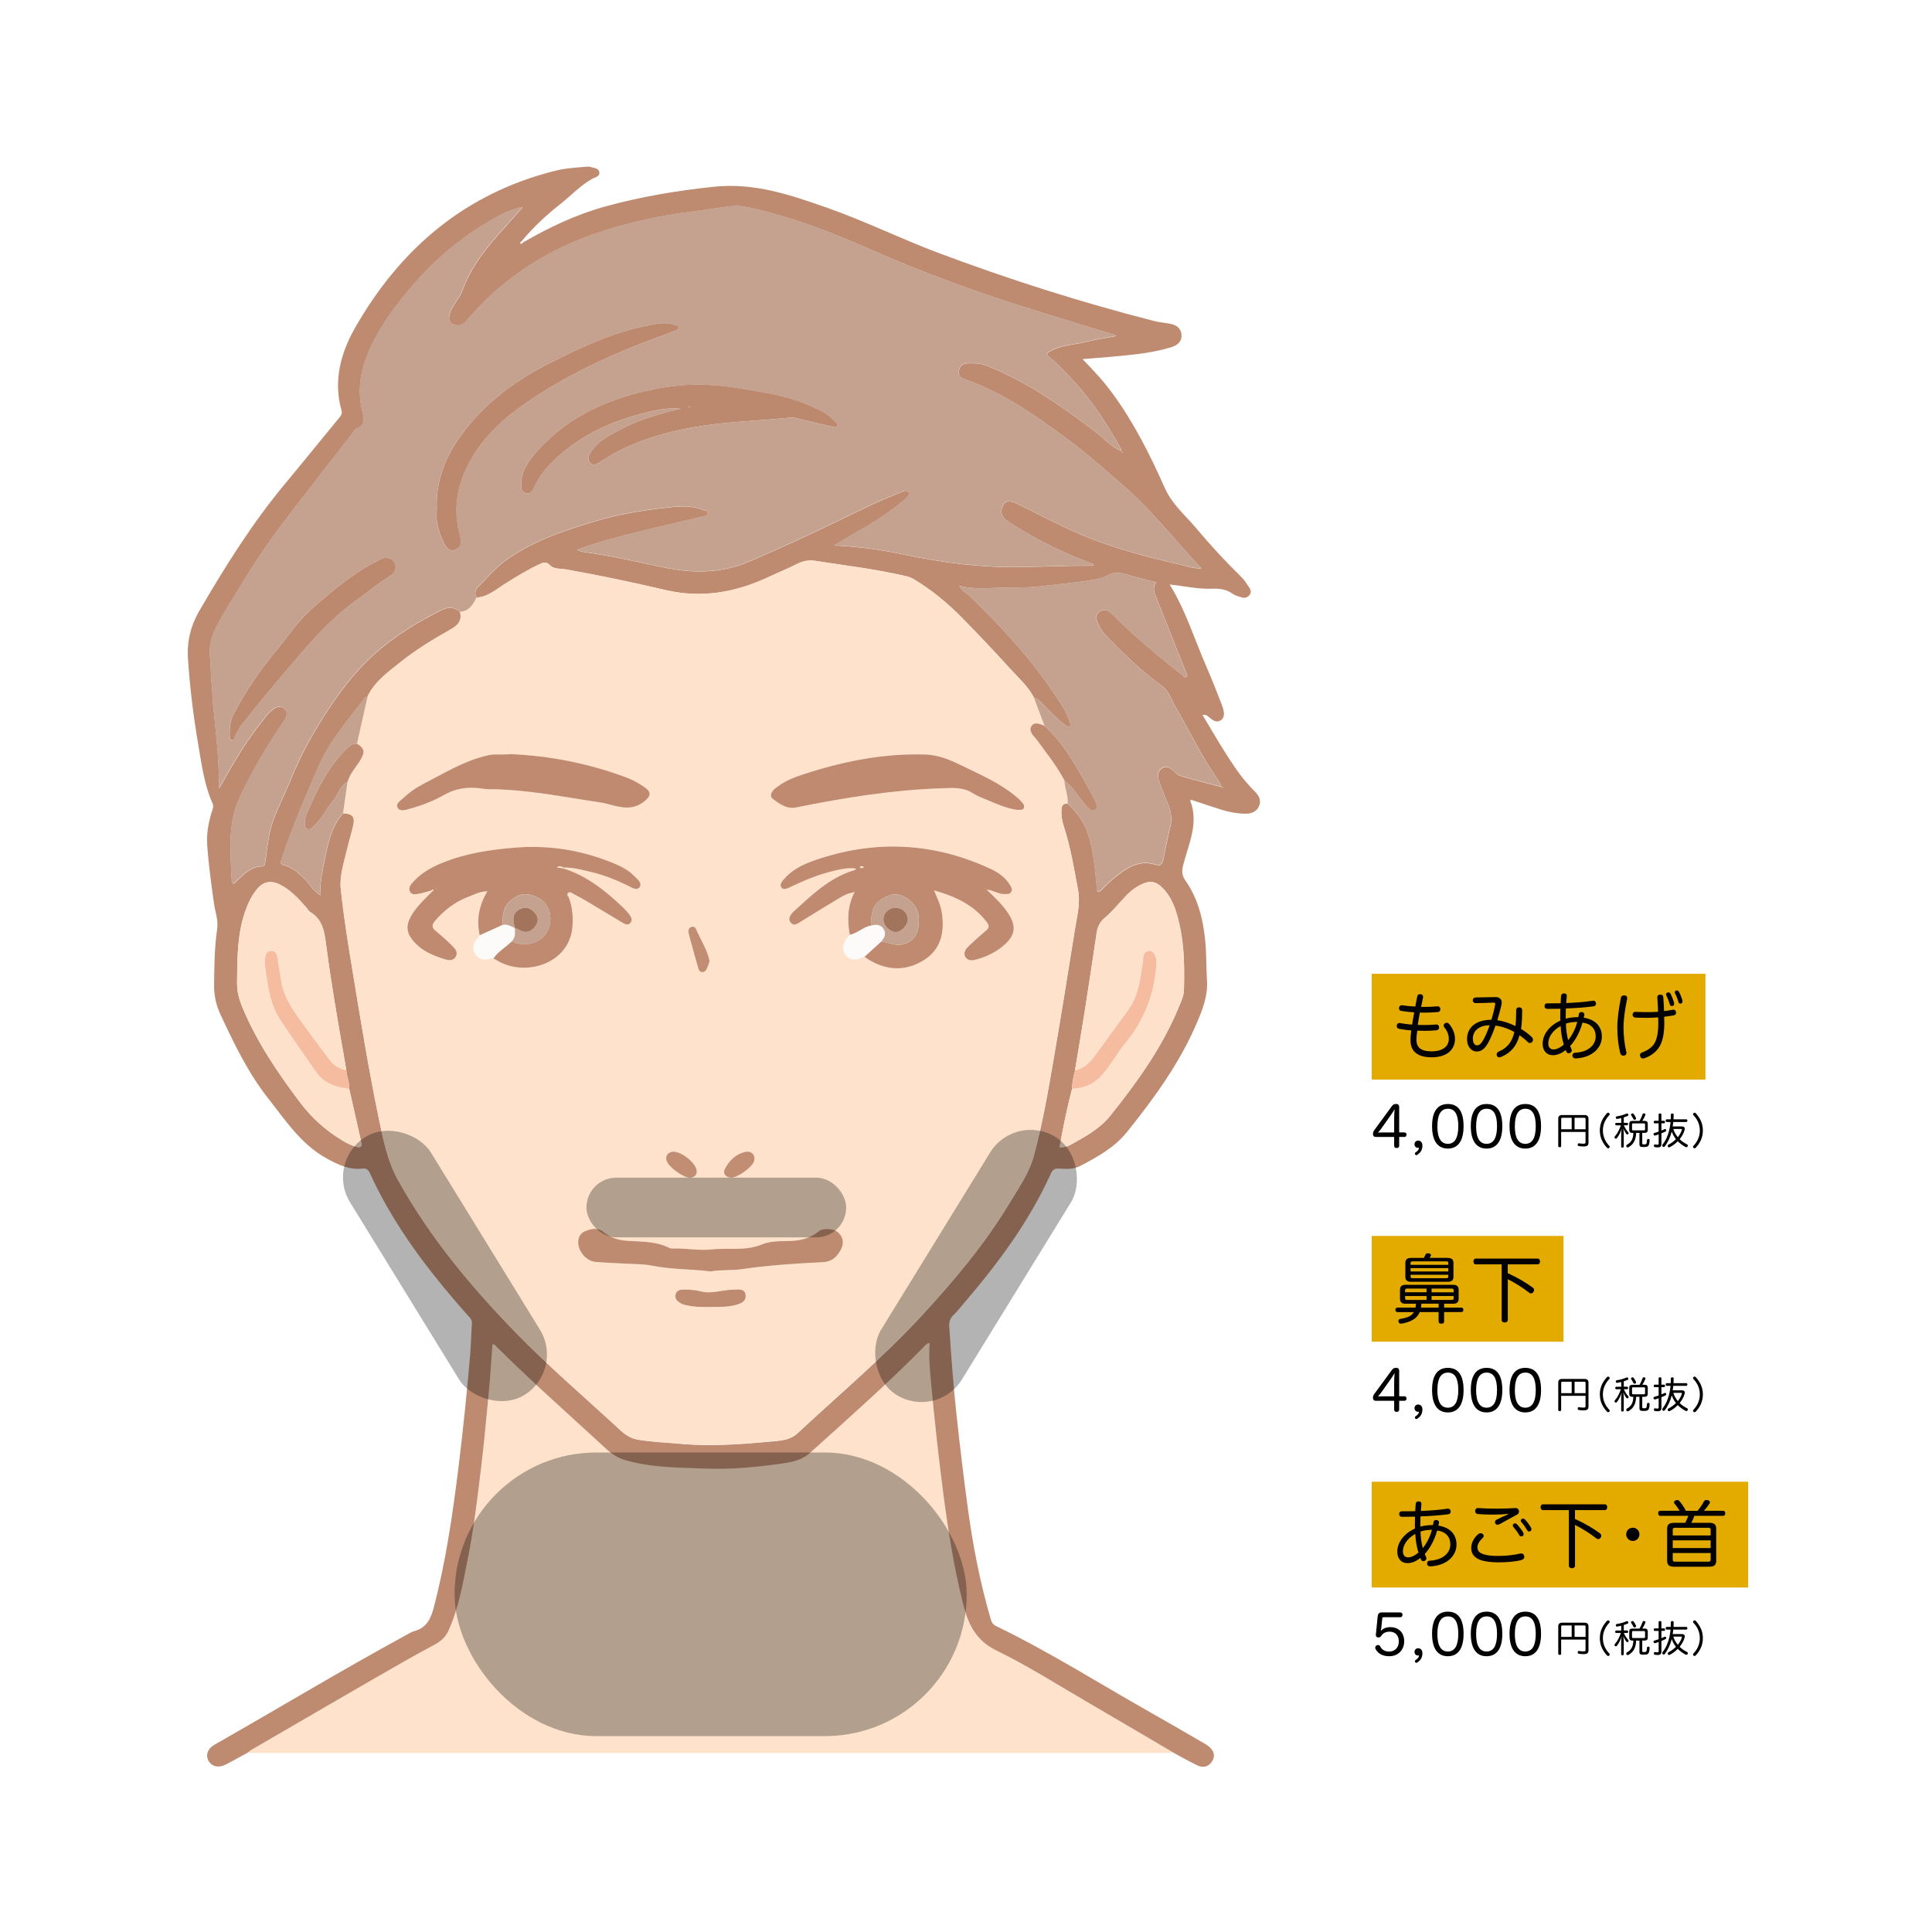 <?xml version="1.0" encoding="UTF-8"?> <svg xmlns="http://www.w3.org/2000/svg" id="_イヤー_2" viewBox="0 0 420 420"><defs><style>.cls-1{fill:#fff;}.cls-2{fill:#c4a28f;}.cls-3{fill:#bf8a70;}.cls-4{fill:#fee1ca;}.cls-5{fill:#be8a70;}.cls-6{fill:#bd896e;}.cls-7{fill:#a3745c;}.cls-8{fill:#f6bc9f;}.cls-9{fill:#fdfbfa;}.cls-10{fill:#fee2cb;}.cls-11{fill:#bf8b70;}.cls-12{fill:#c18d73;}.cls-13{fill:#e3ab00;}.cls-14{opacity:.3;}.cls-15{fill:#fefefe;}</style></defs><g id="_イヤー_5"><g><rect class="cls-1" width="420" height="420"></rect><path class="cls-10" d="M255.14,381.03c-.61,.02-1.22,.06-1.83,.06-65.83,0-131.65,0-197.48,0-.66,0-1.33-.05-1.99-.08,.26-.2,.51-.43,.79-.6,8.98-5.22,17.94-10.44,26.94-15.63,4.28-2.47,8.57-4.93,12.92-7.26,1.35-.72,2.37-1.61,2.98-2.96,2.21-4.84,3.1-10.04,4.14-15.2,1.31-6.52,2.11-13.12,2.92-19.71,.69-5.66,1.22-11.34,1.75-17.02,.33-3.45,.53-6.92,.79-10.36,.32-.13,.46,.07,.61,.22,7.76,7.72,15.97,14.96,24.01,22.38,1.25,1.15,2.58,2.06,4.23,2.54,5.77,1.68,11.74,1.6,17.65,1.84,5.15,.2,10.31-.28,15.43-.95,2.49-.33,5.09-.66,7.12-2.48,8.25-7.43,16.57-14.8,24.39-22.69,.41-.42,.73-.97,1.59-1.23-.24,3.24,.11,6.37,.39,9.48,.7,7.61,1.54,15.2,2.52,22.78,1.08,8.3,2.34,16.55,4.41,24.67,1.09,4.28,2.75,7.79,7.23,9.98,6.97,3.41,13.55,7.61,20.27,11.51,6.09,3.54,12.16,7.13,18.23,10.7Z"></path><path class="cls-5" d="M255.14,381.03c-6.08-3.57-12.14-7.16-18.23-10.7-6.72-3.9-13.3-8.11-20.27-11.51-4.48-2.19-6.14-5.69-7.23-9.98-2.07-8.12-3.33-16.37-4.41-24.67-.98-7.58-1.82-15.17-2.52-22.78-.29-3.12-.63-6.24-.39-9.48-.86,.26-1.18,.81-1.59,1.23-7.82,7.9-16.14,15.26-24.39,22.69-2.02,1.82-4.62,2.15-7.12,2.48-5.11,.67-10.28,1.16-15.43,.95-5.9-.23-11.88-.16-17.65-1.84-1.65-.48-2.98-1.38-4.23-2.54-8.04-7.42-16.25-14.65-24.01-22.38-.15-.14-.29-.35-.61-.22-.26,3.44-.46,6.9-.79,10.36-.54,5.68-1.06,11.36-1.75,17.02-.8,6.59-1.6,13.19-2.92,19.71-1.04,5.16-1.92,10.36-4.14,15.2-.61,1.34-1.63,2.24-2.98,2.96-4.35,2.33-8.64,4.79-12.92,7.26-8.99,5.19-17.96,10.42-26.94,15.63-.28,.16-.53,.4-.79,.6-1.61,.87-3.19,1.78-4.83,2.61-1.51,.76-2.95,.4-3.65-.82-.69-1.2-.23-2.67,1.24-3.5,13.9-7.91,27.6-16.18,41.65-23.83,.59-.32,1.16-.71,1.79-.88,2.72-.72,3.63-2.69,4.3-5.24,2.62-10.06,4.1-20.31,5.37-30.61,1-8.15,1.84-16.31,2.53-24.49,.18-2.16,.21-4.33,.36-6.49,.07-.98-.62-1.5-1.16-2.11-6.79-7.67-13.1-15.69-18.05-24.7-1.04-1.9-2.01-3.83-2.91-5.8-.37-.82-.75-1.23-1.72-1.12-2.84,.32-5.2-.82-7.67-2.17-5.66-3.1-8.99-8.29-12.8-13.12-4.37-5.56-7.39-11.85-10.35-18.2-.95-2.03-1.42-4.18-1.39-6.45,.06-4.05,.07-8.1,.67-12.13,.29-1.95-.46-3.84-.72-5.75-.57-4.12-1.15-8.24-1.44-12.39-.18-2.52,.24-4.98,1.01-7.38,.19-.59,.43-1.18,.16-1.78-1.82-4.05-2.37-8.42-3.11-12.73-1.07-6.23-1.83-12.5-2.25-18.82-.24-3.74,.62-7.14,2.49-10.35,5.59-9.61,11.47-19.02,18.61-27.59,3.98-4.78,7.88-9.63,11.84-14.43,.39-.47,.63-.88,.45-1.49-1.86-6.56-.14-12.65,3.07-18.23,9.84-17.11,23.88-29.02,43.35-33.9,2.28-.57,4.6-.71,6.93-.89,.22-.02,.46-.04,.66,.03,.76,.27,1.87,.21,2.03,1.17,.16,.96-.94,1.09-1.58,1.45-2.59,1.46-4.59,3.66-6.9,5.47-3.06,2.41-5.9,5.06-8.4,8.06-.12,.15-.36,.41-.35,.43,.27,.29,.44,.04,.62-.14,5.65-3.25,11.49-6.05,17.79-7.79,7.76-2.15,15.64-3.47,23.68-4.32,8.86-.94,16.77,1.8,24.76,4.6,8.12,2.85,15.86,6.69,23.91,9.71,15.43,5.8,31.13,10.8,47.11,14.88,1.07,.27,2.18,.37,3.28,.56,1.38,.23,2.5,.89,2.63,2.37,.14,1.58-.92,2.38-2.33,2.8-4.44,1.33-9.04,1.68-13.62,2.1-1.75,.16-3.5,.28-5.57,.45,2.42,2.45,4.58,4.8,6.48,7.39,4.71,6.39,8.22,13.45,11.43,20.65,1.57,3.53,4.46,5.91,6.83,8.74,3.07,3.66,6.31,7.17,9.73,10.52,.7,.69,1.25,1.55,1.81,2.38,.31,.47,.47,1.03,.07,1.56-.41,.54-1.01,.75-1.63,.59-.74-.2-1.53-.42-2.15-.86-1.36-.96-2.82-1.12-4.41-1.06-3.11,.12-6.14-.61-9.21-.92,3.53,5.69,5.43,12.05,8.08,18.07,1.16,2.64,2.18,5.34,3.24,8.03,.2,.51,.38,1.05,.45,1.59,.1,.74-.02,1.48-.75,1.89-.74,.42-1.4,.09-2-.35-.51-.37-.87-1.03-1.88-.87,2.47,4.1,4.78,8.18,7.48,12.01,1.15,1.64,2.44,3.17,3.85,4.59,.9,.91,1.55,1.92,.94,3.27-.6,1.32-1.83,1.62-3.06,1.6-1.72-.03-3.42-.34-5.07-.86-2.22-.7-4.43-1.45-6.65-2.18-.04,.06-.17,.17-.15,.22,1.92,4.95-.4,9.46-1.55,14.06-.33,1.31-.27,2.18,.51,3.3,2.68,3.83,3.8,8.25,4.27,12.81,.31,2.98,.23,5.99,.41,8.98,.19,3.22-.9,6.08-2.13,8.97-3.74,8.84-9.33,16.51-15.28,23.92-2.69,3.34-6.43,5.41-10.18,7.37-1.43,.75-3.04,.65-4.58,.56-.93-.06-1.39,.23-1.77,1.07-4.71,10.43-11.45,19.5-18.85,28.13-.76,.89-1.47,1.82-2.31,2.63-.75,.72-1,1.5-.93,2.53,.42,6.31,.87,12.62,1.55,18.91,.73,6.73,1.52,13.44,2.43,20.15,1.12,8.31,2.68,16.52,5.05,24.57,.19,.66,.49,1.15,1.18,1.48,11.47,5.54,22.22,12.36,33.29,18.62,3.92,2.21,7.8,4.48,11.69,6.73,.43,.25,.88,.49,1.25,.81,1.05,.89,1.49,2,.69,3.24-.77,1.2-1.98,1.46-3.22,.86-1.75-.84-3.43-1.81-5.14-2.73Zm-21.44-148.32c-.35,1.3-.64,2.62-.65,3.98-1.07,4.18-1.96,8.39-2.69,12.64l-.12,.18,.18-.12c.86,.08,1.69-.17,2.4-.57,3.1-1.73,6.27-3.44,8.54-6.27,5.85-7.29,11.28-14.85,14.88-23.56,.51-1.23,1.11-2.46,1.14-3.8,.12-4.83,.1-9.66-1.01-14.4-.7-2.98-1.59-5.9-3.98-8.08-1.05-.96-2.14-1.26-3.5-.76-1.55,.57-2.85,1.5-3.98,2.66-1.59,1.63-3,3.46-4.73,4.91-1.14,.95-1.59,1.98-1.79,3.34-.83,5.64-1.68,11.27-2.57,16.9-.68,4.32-1.42,8.63-2.13,12.94Zm-157.77,4c.05-1.38-.53-2.66-.65-4.01-.16-.98-.31-1.97-.49-2.94-1.4-7.95-2.78-15.91-3.84-23.92-.39-2.91-.62-5.82-3.51-7.57-.4-.24-.63-.76-.97-1.13-1.69-1.85-3.36-3.72-5.65-4.84-2.07-1.01-3.73-.61-5.12,1.2-1.13,1.46-1.89,3.11-2.48,4.86-1.68,4.98-1.63,10.14-1.69,15.29-.02,1.94,.47,3.7,1.21,5.46,3.12,7.43,7.56,14.02,12.39,20.43,2.6,3.45,5.64,6.21,9.29,8.39,1,.6,2.03,1.14,3.18,1.41,.66,.16,1.16,0,.98-.81-.87-3.94-1.77-7.87-2.66-11.81Zm189.47-65.68c.13,.08,.25,.16,.39,.22,0,0,.06-.07,.1-.11l-.42-.18c-.12-.31-.18-.66-.36-.92-3.72-5.27-6.49-11.08-9.7-16.64-.87-1.5-1.34-3.28-2.91-4.39-4.49-3.19-8.4-7.04-12.21-11-.73-.76-1.29-1.68-1.67-2.66-.33-.86-.48-1.81,.43-2.4,.89-.58,1.76-.4,2.55,.38,4.83,4.81,10.04,9.2,15.4,13.4,.27,.21,.5,.74,.94,.37,.3-.25,.04-.61-.09-.91-2.17-5.45-4.32-10.91-6.51-16.36-.45-1.11-.82-2.16,.05-3.25-2.22-.57-4.32-1.03-6.37-1.66-1.49-.46-2.82-.68-4.27,.19-.83,.5-1.87,.7-2.84,.88-3.74,.71-7.55,.95-11.32,1.43-3.43,.44-6.86,.26-10.27,.39-2.49,.1-5.13,.24-7.79-.46,.56,1.21,1.64,1.58,2.38,2.3,6.55,6.41,12.81,13.05,17.94,20.68,1.39,2.07,2.9,4.07,3.66,6.5,.11,.36,.4,.77-.02,1.05-.39,.26-.7-.1-1.02-.32-1.3-.88-2.31-2.07-3.46-3.11-1.06-.95-1.76-2.31-3.22-2.8-1.35-2.53-3.5-4.42-5.39-6.5-3.31-3.66-6.72-7.24-10.18-10.77-3.16-3.21-6.61-6.09-10.48-8.42-.57-.34-1.18-.57-1.84-.72-6.48-1.51-13.08-2.28-19.64-3.31-1.53-.24-2.77,.07-4.1,.74-2.03,1.03-4.14,1.88-6.2,2.84-7.14,3.32-14.47,4.59-22.3,2.76-7.16-1.68-14.37-3.2-21.62-4.48-1.18-.21-2.59,0-3.46-.91-.79-.83-1.42-.61-2.2-.25-2.63,1.21-5.07,2.73-7.52,4.26-1.95,1.21-3.72,2.87-6.2,3.02-.57-.84-.32-1.66,.28-2.28,1.86-1.91,3.61-3.99,5.73-5.57,5.86-4.38,12.75-6.63,19.65-8.71,4.98-1.5,10.11-2.37,15.26-2.94,2.7-.3,5.51-.65,8.19,.44,.43,.17,1.16,.11,1.09,.78-.06,.57-.71,.58-1.19,.69-4.25,1-8.5,1.97-12.74,3.01-4.82,1.19-9.64,2.39-14.52,4.17,.5,.21,.79,.41,1.1,.45,5.86,.8,11.62,2.08,17.39,3.33,6.5,1.41,12.8,1.47,19.02-1.21,6.57-2.84,13.08-5.79,19.51-8.93,4.24-2.07,8.45-4.18,12.85-5.88,.71-.28,1.81-.97,2.22-.28,.42,.7-.61,1.43-1.23,1.95-2.86,2.38-5.95,4.42-9.19,6.24-1.84,1.04-3.63,2.16-5.74,3.42,5.4,.24,10.32,.95,15.18,1.98,8.41,1.79,16.9,2.87,25.49,2.72,5.15-.09,10.31-.34,15.47-.3,.16,0,.32-.04,.24-.35-.42-.16-.88-.33-1.34-.51-6.08-2.32-11.87-5.22-17.31-8.8-1.27-.84-1.69-1.92-1.11-3.26,.53-1.24,1.56-1.34,3.29-.49,4.14,2.03,8.21,4.19,12.42,6.07,7.41,3.31,15.24,5.34,23.12,7.16,1.33,.31,2.66,.83,4.39,.77-5.61-5.92-10.38-12.17-16.3-17.4-4.36-3.85-8.72-7.69-13.4-11.13-6.79-4.99-13.69-9.82-21.77-12.61-.86-.3-1.47-.91-1.25-1.9,.21-.95,.86-1.53,1.89-1.55,1.39-.03,2.75-.04,4.09,.49,8.8,3.49,16.43,8.87,23.9,14.54,1.79,1.35,3.21,3.22,5.43,3.98l.13,.44,.13-.08-.25-.36c-.03-.16-.03-.35-.11-.48-2.85-5.08-5.98-9.98-9.9-14.31-1.74-1.92-3.51-3.85-5.51-5.48-1.03-.84-.68-.93,.1-1.38,2.37-1.37,5.1-1.35,7.65-2,2.05-.53,4.15-.82,6.71-1.31-.68-.3-.86-.4-1.06-.46-5.64-1.64-11.22-3.44-16.83-5.16-12.15-3.73-24.05-8.09-35.68-13.21-8.06-3.55-16.26-6.77-24.88-8.76-1.55-.36-3.17-.75-4.72-.64-2.85,.19-5.67,.81-8.52,1.14-7.44,.87-14.71,2.46-21.78,4.91-9.31,3.23-17.54,8.2-24.49,15.22-1.25,1.26-2.41,2.6-3.59,3.92-.8,.89-1.83,.91-2.74,.45-1.04-.53-.89-1.57-.55-2.5,.2-.56,.5-1.1,.81-1.62,.59-1,1.4-1.92,1.78-2.99,1.97-5.51,5.59-9.88,9.46-14.1,1.28-1.39,2.5-2.83,3.74-4.24-2.66,.51-4.9,1.69-7.08,2.96-6.42,3.75-12.02,8.45-16.88,14.1-3.6,4.18-6.87,8.54-9.19,13.57-1.97,4.27-2.91,8.7-1.81,13.41,.4,1.69,.96,3.44-1.41,4.25-.21,.07-.31,.44-.48,.66-.85,1.09-1.7,2.18-2.55,3.27-4.6,5.95-9.27,11.85-13.78,17.86-4.3,5.72-7.96,11.86-11.64,17.98-1.79,2.98-3.63,6.07-3.18,9.77,.24,1.99,.12,3.99,.36,5.96,.18,1.49,.17,2.98,.32,4.46,.56,5.49,1.18,10.98,1.29,16.51,.01,.56,0,1.12,0,1.68,2.72-4.81,5.32-9.48,8.66-13.71,.96-1.21,1.8-2.55,3.05-3.49,.73-.55,1.61-.89,2.44-.18,.85,.72,.58,1.6,.11,2.42-.27,.48-.61,.93-.92,1.38-3.31,4.86-6.22,9.94-8.76,15.26-2.83,5.92-2.08,12.1-1.84,18.27,.01,.27,.09,.68,.45,.74,1.83-1.64,3.34-3.65,6.05-3.76,.71-.03,.7-.52,.79-1.03,.4-2.34,.56-4.71,1.15-7.02,.88-3.46,2.66-6.55,3.98-9.82,1.46-3.62,3.09-7.12,5.03-10.48,2.98-5.13,6.23-10.11,10.23-14.49,4.98-5.47,11.09-9.47,17.7-12.77,1.6-.8,2.9-.93,4.25,.27,.55,1.93-.49,2.97-2.03,3.84-3.86,2.17-7.64,4.48-11.09,7.25-2.61,2.1-5.39,4.09-6.93,7.24-.29,.03-.5,.16-.68,.4-3.53,4.71-7.46,9.08-9.9,14.6-2.99,6.79-5.9,13.59-8.23,20.63-.19,.58-.2,.9,.51,1.08,1.73,.42,2.99,1.58,4.27,2.74,1.25,1.14,1.99,2.77,3.69,3.81-.06-2.84,.52-5.41,1.04-7.97,.72-3.51,1.44-7.05,3.95-9.85,2.04,.11,2.64,.8,2.2,2.7-.39,1.73-.93,3.42-1.33,5.15-.66,2.86-1.68,5.76-1.38,8.65,.63,6.05,1.62,12.07,2.61,18.08,1.73,10.54,3.44,21.09,5.61,31.55,.97,4.7,1.85,9.39,4.27,13.73,6.86,12.35,15.79,23.06,25.58,33.11,6.78,6.97,14.16,13.32,21.32,19.89,1.48,1.36,2.85,2.91,5.07,3.3,3.13,.55,6.28,.64,9.42,.93,6.79,.62,13.53,.06,20.27-.55,1.78-.16,3.68-.39,5.12-1.73,9.09-8.49,18.64-16.48,27.09-25.65,7-7.61,13.65-15.49,19-24.38,1.97-3.28,4.24-6.47,5.26-10.17,1.92-7,3.14-14.16,4.37-21.31,1.59-9.27,3.1-18.56,4.57-27.86,.46-2.89,1.26-5.8,.71-8.75-.87-4.68-1.64-9.39-3.13-13.93-.38-1.16-.55-2.37-.47-3.61,.06-.89,.42-1.36,1.37-1.2,1.9,1.75,3.44,3.8,4.28,6.23,1.31,3.84,1.63,7.87,2.01,11.88,.03,.36-.17,.85,.32,1.01,.35,.11,.58-.25,.81-.47,.68-.66,1.29-1.39,2.02-1.98,2.83-2.31,5.63-4.72,9.76-3.4,.92,.29,1.38-.18,1.56-1.15,.45-2.39,.95-4.76,1.53-7.12,.49-1.99,.05-3.79-.76-5.6-.66-1.46-1.19-2.98-1.75-4.49-.38-1.04-.23-1.98,.74-2.65,.95-.65,1.67-.06,2.38,.5,.47,.38,.87,.97,1.41,1.13,2.97,.87,5.97,1.64,8.96,2.44Z"></path><path class="cls-10" d="M103.61,129.89c2.48-.15,4.25-1.81,6.2-3.02,2.45-1.53,4.9-3.05,7.52-4.26,.78-.36,1.41-.58,2.2,.25,.87,.91,2.28,.71,3.46,.91,7.25,1.28,14.46,2.8,21.62,4.48,7.83,1.83,15.16,.56,22.3-2.76,2.06-.96,4.18-1.82,6.2-2.84,1.32-.67,2.56-.98,4.1-.74,6.56,1.03,13.16,1.8,19.64,3.31,.67,.15,1.27,.38,1.84,.72,3.88,2.33,7.33,5.21,10.48,8.42,3.46,3.52,6.87,7.1,10.18,10.77,1.88,2.08,4.03,3.97,5.39,6.5,.77,2.06,1.55,4.12,2.32,6.18-.25-.11-.5-.23-.76-.33-.71-.25-1.48-.42-2,.24-.56,.72-.23,1.48,.26,2.14,.2,.27,.46,.48,.66,.75,2.16,2.94,4.46,5.78,6.17,9.03,.04,1.71,.86,3.32,.71,5.05-.95-.16-1.31,.31-1.37,1.2-.09,1.24,.09,2.45,.47,3.61,1.49,4.55,2.25,9.25,3.13,13.93,.55,2.95-.26,5.86-.71,8.75-1.47,9.29-2.98,18.58-4.57,27.86-1.23,7.15-2.45,14.31-4.37,21.31-1.02,3.7-3.28,6.89-5.26,10.17-5.35,8.89-12,16.77-19,24.38-8.44,9.17-18,17.17-27.09,25.65-1.44,1.34-3.34,1.57-5.12,1.73-6.74,.61-13.48,1.17-20.27,.55-3.14-.29-6.29-.38-9.42-.93-2.23-.39-3.59-1.94-5.07-3.3-7.16-6.57-14.54-12.92-21.32-19.89-9.78-10.06-18.71-20.77-25.58-33.11-2.41-4.34-3.29-9.03-4.27-13.73-2.17-10.46-3.88-21.01-5.61-31.55-.99-6.01-1.98-12.03-2.61-18.08-.3-2.89,.71-5.8,1.38-8.65,.4-1.73,.94-3.42,1.33-5.15,.43-1.9-.16-2.59-2.2-2.7,.32-2.26,.64-4.52,.97-6.78,.5-1.87,1.87-3.22,2.82-4.82,1.01-1.69,.85-2.52-.77-3.49,.78-3.45,1.56-6.9,2.33-10.35,1.54-3.15,4.32-5.14,6.93-7.24,3.45-2.77,7.23-5.08,11.09-7.25,1.53-.86,2.58-1.91,2.03-3.84,2.04-.06,2.83-1.59,3.64-3.09Zm81.11,73.36c-.32,.44-.68,.85-.96,1.31-1.06,1.74,0,3.98,1.97,4.01,.73,.01,1.46-.39,2.19-.6,.32,.22,.63,.46,.96,.66,3.98,2.39,8.09,2.51,11.97,.06,3.78-2.39,4.52-6.18,3.87-10.39-.25-1.6-.98-3.01-1.68-4.76,4.64,1.31,8.63,3.14,11.48,6.92,.56,.75,.53,1.21-.16,1.8-1.27,1.08-2.52,2.18-3.72,3.33-.65,.62-1.3,1.43-.82,2.35,.54,1.03,1.67,.84,2.55,.59,2.26-.64,4.37-1.68,6.11-3.28,2.28-2.09,2.42-4.01,.73-6.65-1.22-1.92-2.87-3.45-4.74-5.23,1.57,.18,2.59,1.02,3.83,.97,.55-.02,1.15,.11,1.51-.46,.37-.58,0-1.08-.28-1.54-1.01-1.69-2.62-2.76-4.32-3.54-12.05-5.56-24.43-6.28-37.05-2.16-2.69,.88-5.35,1.91-7.36,4.05-.6,.64-1.51,1.46-.91,2.26,.49,.65,1.55,.04,2.28-.31,2.31-1.09,4.65-2.1,7.11-2.82,3.42-1,5.42-1.3,6.84-.99-.3,.39-.76,.42-1.17,.56-4.93,1.69-8.57,5.25-12.31,8.63-.69,.62-1.56,1.66-.68,2.61,.75,.8,1.65-.04,2.38-.47,2.24-1.33,4.44-2.74,6.68-4.07,1.47-.86,2.85-1.93,4.63-2.14l.05,.05c-1.52,2.95-1.58,6.06-.99,9.24Zm-62.35-14.66c2.13-.05,4.16,.5,6.21,.99,2.71,.65,5.27,1.67,7.78,2.88,.86,.41,2.09,1.28,2.68,.4,.67-.98-.58-1.84-1.31-2.56-1.2-1.2-2.69-1.95-4.23-2.59-6.86-2.85-13.96-4.05-21.42-3.45-5.56,.44-11,1.26-16.16,3.41-2.36,.98-4.58,2.26-6.28,4.25-.46,.54-.93,1.2-.49,1.96,.42,.71,1.19,.54,1.82,.43,.97-.18,1.92-.49,2.88-.75,.06,.06,.12,.12,.18,.18-1.75,1.85-3.7,3.52-4.88,5.85-.8,1.59-.76,3.06,.33,4.52,1.86,2.5,4.55,3.64,7.39,4.49,.77,.23,1.75,.26,2.24-.63,.49-.89-.08-1.64-.67-2.22-1.19-1.16-2.41-2.29-3.7-3.34-.92-.75-.85-1.4-.15-2.21,1.99-2.31,4.34-4.12,7.21-5.21,1.29-.49,2.54-1.19,4.17-1.21-1.87,3.09-2.4,6.24-1.67,9.58-.09,.14-.15,.3-.27,.41-1.06,1.02-1.47,2.21-.72,3.56,.74,1.31,1.93,1.46,3.27,1.04,.2-.06,.44-.01,.66-.01,.24,.13,.49,.25,.72,.39,6.13,3.81,15.84,.81,16.5-7.21,.18-2.16,0-4.17-.69-6.18-.13-.39-.66-.81-.28-1.19,.44-.44,.94,.05,1.35,.26,1.08,.56,2.14,1.16,3.19,1.78,2.47,1.47,4.92,2.98,7.4,4.45,.52,.31,1.17,.59,1.66-.02,.46-.56,.19-1.2-.17-1.69-.46-.62-.98-1.2-1.54-1.73-3.84-3.63-7.93-6.91-13.11-8.47,.04-.05,.08-.1,.12-.15Zm98.78-12.53c.47-.14,1.09,.18,1.39-.33,.34-.58-.14-1.06-.49-1.47-.4-.46-.86-.86-1.33-1.25-3.61-2.95-7.87-4.75-12-6.77-2.34-1.15-4.78-2.14-7.43-2.22-9.54-.32-18.72,1.61-27.7,4.66-1.79,.61-3.48,1.48-4.98,2.64-.81,.63-1.48,1.68-.55,2.38,1.42,1.06,2.98,2.24,4.98,1.83,10.43-2.1,20.91-3.8,31.56-4.17,2.38-.08,4.76-.33,6.93,1.09,.92,.6,1.99,.99,3.01,1.41,2.15,.89,4.27,1.86,6.61,2.2Zm-110.12-12.12c-1.89,.2-3.33-.08-4.77,.23-5.19,1.11-9.64,3.9-14.26,6.27-1.58,.81-3.04,1.84-4.33,3.07-.61,.58-1.76,1.18-1.22,2.11,.53,.91,1.75,.45,2.6,.22,2.63-.72,5.18-1.69,7.54-3.04,2.37-1.36,4.87-1.71,7.53-1.44,.72,.07,1.43,.22,2.15,.22,8.19,.01,16.17,1.67,24.21,2.87,3.08,.46,6.2,2.32,9.41-.09,1.52-1.15,1.89-2.05,.26-3.19-1.13-.79-2.35-1.51-3.63-2-8.35-3.2-17.01-4.85-25.49-5.22Zm43.46,112.46c2.16-.4,4.52-.17,6.81-.5,5.82-.84,11.67-1.24,17.53-1.51,1.94-.09,3.06-1.07,3.91-2.61,.75-1.37,.69-2.68-.45-3.8-.95-.93-3.31-1.12-4.36-.26-1.85,1.53-3.96,2-6.3,2.06-1.98,.05-4.14-.02-5.9,.72-3.66,1.54-7.46,.72-11.17,1.12-2.68,.29-5.51-.31-8.28-.2-.27,.01-.57-.04-.81-.16-2.77-1.39-5.81-1.33-8.78-1.5-2.06-.12-3.89-.6-5.5-1.93-1.23-1.02-2.61-.74-3.93-.21-.95,.38-1.46,1.17-1.55,2.19-.17,2.08,1.72,4.37,3.82,4.53,2.21,.16,4.43,.23,6.64,.37,1.88,.12,3.8,.07,5.63,.44,4.15,.84,8.38,.71,12.7,1.25Zm-4.69,3.95c-.58,0-.86,0-1.14,0-.85-.03-1.6,.16-1.81,1.1-.2,.91,.42,1.44,1.1,1.86,.32,.2,.71,.3,1.09,.39,1.78,.45,3.57,.44,5.4,.42,1.83-.02,3.62,.06,5.4-.41,1.19-.31,2.42-.76,2.24-2.2-.18-1.45-1.54-1.14-2.56-1.15-2.41-.02-4.77,1.02-7.23,.36-.9-.24-1.86-.28-2.49-.37Zm.12-24.34c1,.01,1.64-.62,1.54-1.51-.21-1.79-3.53-4.37-5.31-4.13-1.07,.15-1.6,1.04-1.2,2.06,.52,1.35,3.6,3.56,4.98,3.58Zm9.07,0c1.31,0,4.4-2.18,4.87-3.44,.51-1.37-.44-2.5-1.92-2.15-2.01,.48-3.39,1.86-4.33,3.62-.57,1.06,.14,1.96,1.38,1.97Zm-4.73-47.09c-.52-2.41-1.77-4.34-2.7-6.4-.24-.52-.43-1.3-1.24-1.03-.84,.28-.7,1.08-.54,1.7,.62,2.4,1.3,4.79,1.99,7.18,.12,.41,.26,.89,.81,.94,.59,.05,.92-.34,1.12-.82,.24-.55,.41-1.13,.57-1.57Z"></path><path class="cls-2" d="M103.61,129.89c-.81,1.5-1.6,3.03-3.64,3.09-1.35-1.2-2.66-1.06-4.25-.27-6.61,3.3-12.72,7.3-17.7,12.77-4,4.38-7.25,9.36-10.23,14.49-1.95,3.36-3.58,6.86-5.03,10.48-1.32,3.27-3.1,6.36-3.98,9.82-.59,2.31-.75,4.68-1.15,7.02-.09,.52-.08,1.01-.79,1.03-2.71,.11-4.23,2.12-6.05,3.76-.36-.06-.44-.47-.45-.74-.23-6.17-.98-12.36,1.84-18.27,2.54-5.32,5.45-10.4,8.76-15.26,.31-.46,.65-.9,.92-1.38,.46-.82,.74-1.69-.11-2.42-.83-.71-1.71-.37-2.44,.18-1.25,.94-2.09,2.28-3.05,3.49-3.34,4.22-5.95,8.9-8.66,13.71,0-.56,0-1.12,0-1.68-.1-5.53-.73-11.02-1.29-16.51-.15-1.48-.14-2.97-.32-4.46-.24-1.97-.12-3.97-.36-5.96-.44-3.7,1.39-6.79,3.18-9.77,3.68-6.12,7.35-12.26,11.64-17.98,4.52-6.01,9.18-11.91,13.78-17.86,.85-1.09,1.7-2.18,2.55-3.27,.17-.22,.27-.59,.48-.66,2.36-.81,1.8-2.56,1.41-4.25-1.1-4.7-.16-9.13,1.81-13.41,2.31-5.02,5.59-9.38,9.19-13.57,4.86-5.65,10.46-10.36,16.88-14.1,2.18-1.27,4.42-2.45,7.08-2.96-1.25,1.42-2.47,2.85-3.74,4.24-3.88,4.22-7.49,8.59-9.46,14.1-.38,1.07-1.19,1.99-1.78,2.99-.3,.52-.6,1.06-.81,1.62-.34,.93-.49,1.97,.55,2.5,.91,.46,1.94,.44,2.74-.45,1.19-1.32,2.35-2.66,3.59-3.92,6.95-7.02,15.18-11.99,24.49-15.22,7.07-2.45,14.34-4.04,21.78-4.91,2.85-.33,5.67-.94,8.52-1.14,1.55-.11,3.18,.29,4.72,.64,8.62,1.98,16.82,5.21,24.88,8.76,11.63,5.12,23.53,9.48,35.68,13.21,5.61,1.72,11.2,3.52,16.83,5.16,.19,.06,.37,.16,1.06,.46-2.56,.49-4.66,.78-6.71,1.31-2.55,.66-5.28,.63-7.65,2-.78,.45-1.13,.54-.1,1.38,2,1.63,3.77,3.56,5.51,5.48,3.92,4.33,7.05,9.23,9.9,14.31,.08,.14,.07,.32,.11,.48h0c-2.22-.75-3.65-2.62-5.43-3.97-7.47-5.67-15.1-11.05-23.9-14.54-1.34-.53-2.71-.52-4.09-.49-1.03,.02-1.67,.6-1.89,1.55-.22,.99,.39,1.6,1.25,1.9,8.08,2.79,14.98,7.62,21.77,12.61,4.68,3.44,9.04,7.28,13.4,11.13,5.92,5.23,10.69,11.49,16.3,17.4-1.73,.05-3.05-.46-4.39-.77-7.88-1.82-15.71-3.85-23.12-7.16-4.21-1.88-8.28-4.04-12.42-6.07-1.72-.85-2.75-.75-3.29,.49-.58,1.34-.16,2.42,1.11,3.26,5.44,3.59,11.22,6.49,17.31,8.8,.46,.18,.92,.35,1.34,.51,.08,.31-.08,.35-.24,.35-5.16-.04-10.31,.21-15.47,.3-8.59,.15-17.08-.93-25.49-2.72-4.86-1.04-9.78-1.74-15.18-1.98,2.1-1.26,3.9-2.38,5.74-3.42,3.24-1.82,6.33-3.86,9.19-6.24,.62-.52,1.65-1.25,1.23-1.95-.42-.69-1.51,0-2.22,.28-4.4,1.7-8.62,3.81-12.85,5.88-6.43,3.14-12.94,6.09-19.51,8.93-6.22,2.69-12.52,2.62-19.02,1.21-5.76-1.25-11.53-2.53-17.39-3.33-.31-.04-.6-.24-1.1-.45,4.88-1.77,9.7-2.98,14.52-4.17,4.24-1.04,8.49-2.02,12.74-3.01,.48-.11,1.13-.12,1.19-.69,.07-.67-.67-.61-1.09-.78-2.67-1.09-5.49-.74-8.19-.44-5.15,.57-10.29,1.44-15.26,2.94-6.91,2.08-13.79,4.33-19.65,8.71-2.12,1.58-3.87,3.66-5.73,5.57-.61,.62-.85,1.44-.28,2.28Zm44.39-41.02c-.2,.04-.4,.07-.59,.12-4.59,1.09-9.09,2.49-13.25,4.75-2.17,1.18-4.4,2.38-5.78,4.62-.48,.78-.71,1.63-.08,2.29,.63,.67,1.39,.27,2.09-.19,1.2-.79,2.43-1.55,3.71-2.21,8.57-4.46,17.88-5.89,27.36-6.62,3.14-.24,6.28-.44,9.42-.74,.71-.07,1.35-.22,2.1-.02,2.62,.69,5.26,1.26,7.9,1.88,.36,.09,.77,.38,1.02-.11,.23-.43-.12-.73-.38-1-.78-.79-1.56-1.53-2.58-2.07-3.85-2.05-7.92-3.36-12.22-4.12-4.51-.79-9.01-1.66-13.6-1.81-3.71-.12-7.4,.26-11.04,.99-9.55,1.93-18.17,5.69-24.9,12.99-1.95,2.11-3.77,4.39-3.89,7.51-.04,.93-.02,1.88,1.12,2.11,1.06,.21,1.43-.67,1.79-1.42,.99-2.08,2.33-3.91,3.95-5.5,5.36-5.25,11.91-8.42,19.08-10.31,2.84-.75,5.74-1.47,8.77-1.13Zm-53.05,21.8c-.34,2.28,.31,4.78,1.44,7.17,.51,1.09,1.22,2.24,2.63,1.66,1.25-.51,1.36-1.64,.99-2.96-1.2-4.28-1.06-8.54,.51-12.71,2.46-6.58,7.12-11.46,12.69-15.43,8.12-5.79,17.02-10.17,26.31-13.78,2.27-.88,4.58-1.67,6.85-2.55,.43-.17,1.12-.25,1.11-.84,0-.67-.71-.52-1.16-.67-1.95-.66-3.84-.1-5.73,.27-7.48,1.45-14.31,4.7-21.03,8.08-6.71,3.37-12.8,7.67-17.66,13.56-4.29,5.21-7.23,10.85-6.96,18.21Zm-11.08,10.64c-.57-.09-1.1,.25-1.64,.52-5.31,2.63-9.78,6.46-14.2,10.29-3.05,2.65-5.33,6.05-7.89,9.17-3.59,4.37-6.81,8.99-9.41,14.03-.81,1.56-.87,3.18-.8,4.85,.01,.33,.03,.7,.48,.73,.36,.03,.41-.28,.53-.53,.49-1.05,.98-2.08,1.72-3.01,3.81-4.81,7.76-9.49,11.75-14.16,3.92-4.59,7.95-9.03,12.88-12.58,2.51-1.81,4.89-3.8,7.52-5.44,.95-.59,1.42-1.48,1.04-2.55-.29-.81-.92-1.38-1.99-1.31Z"></path><path class="cls-2" d="M227.07,157.81c-.77-2.06-1.55-4.12-2.32-6.18,1.46,.49,2.16,1.85,3.22,2.8,1.15,1.03,2.16,2.23,3.46,3.11,.33,.22,.63,.58,1.02,.32,.42-.28,.14-.69,.02-1.05-.76-2.43-2.27-4.43-3.66-6.5-5.13-7.63-11.39-14.28-17.94-20.68-.74-.72-1.82-1.08-2.38-2.3,2.67,.7,5.3,.56,7.79,.46,3.41-.14,6.84,.04,10.27-.39,3.77-.48,7.58-.72,11.32-1.43,.97-.19,2.01-.38,2.84-.88,1.45-.87,2.78-.65,4.27-.19,2.05,.64,4.15,1.09,6.37,1.66-.87,1.1-.5,2.15-.05,3.25,2.19,5.44,4.35,10.9,6.51,16.36,.12,.3,.39,.66,.09,.91-.44,.37-.67-.15-.94-.37-5.36-4.2-10.57-8.58-15.4-13.4-.78-.78-1.66-.96-2.55-.38-.9,.59-.76,1.54-.43,2.4,.38,.99,.94,1.9,1.67,2.66,3.81,3.96,7.72,7.81,12.21,11,1.57,1.11,2.04,2.89,2.91,4.39,3.21,5.56,5.98,11.38,9.7,16.64,.18,.26,.25,.61,.36,.92l-.06,.07c-2.99-.8-5.99-1.57-8.96-2.44-.53-.16-.93-.75-1.41-1.13-.71-.56-1.43-1.15-2.38-.5-.97,.67-1.13,1.61-.74,2.65,.55,1.51,1.09,3.03,1.75,4.49,.81,1.81,1.25,3.61,.76,5.6-.58,2.36-1.08,4.74-1.53,7.12-.18,.97-.64,1.45-1.56,1.15-4.12-1.32-6.93,1.1-9.76,3.4-.73,.59-1.34,1.33-2.02,1.98-.23,.22-.46,.59-.81,.47-.49-.16-.29-.65-.32-1.01-.38-4.01-.7-8.05-2.01-11.88-.83-2.43-2.38-4.48-4.28-6.23,.15-1.74-.67-3.34-.71-5.05,1.98,1.53,3.14,3.77,4.8,5.58,.49,.54,1.05,1.24,1.77,.86,.76-.41,.46-1.25,.16-1.93-.11-.25-.23-.5-.37-.75-3.11-5.51-5.9-11.24-10.69-15.6Z"></path><path class="cls-4" d="M75.93,236.7c.89,3.94,1.78,7.87,2.66,11.81,.18,.82-.31,.97-.98,.81-1.15-.27-2.18-.81-3.18-1.41-3.65-2.18-6.7-4.94-9.29-8.39-4.83-6.41-9.27-13-12.39-20.43-.74-1.76-1.23-3.52-1.21-5.46,.06-5.16,.02-10.31,1.69-15.29,.59-1.75,1.35-3.4,2.48-4.86,1.39-1.81,3.05-2.21,5.12-1.2,2.29,1.12,3.97,3,5.65,4.84,.34,.37,.57,.89,.97,1.13,2.89,1.75,3.12,4.66,3.51,7.57,1.06,8.01,2.44,15.96,3.84,23.92,.17,.98,.32,1.96,.49,2.94-1.44-.33-2.68-.99-3.58-2.19-1.85-2.48-3.69-4.97-5.53-7.47-2.27-3.08-4.56-6.15-5.1-10.1-.22-1.58-.53-3.15-.76-4.73-.13-.87-.48-1.55-1.44-1.48-.98,.07-1.14,.93-1.25,1.71-.18,1.28,.16,2.53,.33,3.79,.45,3.3,1.05,6.53,2.93,9.4,2.52,3.84,5.16,7.6,7.79,11.36,1.79,2.56,4.35,3.43,7.26,3.73Z"></path><path class="cls-4" d="M230.35,249.33c.73-4.25,1.63-8.47,2.7-12.64,2.36-.09,4.43-.84,6.11-2.57,2.19-2.24,3.57-5.08,5.53-7.46,4.09-4.97,6.24-10.63,6.7-17,.11-1.53-.56-3.01-1.53-2.93-1.6,.13-1.25,1.53-1.46,2.54-.01,.05,0,.11,0,.17-.52,3.56-1,7.15-3.18,10.19-2.42,3.37-4.93,6.68-7.34,10.05-1.07,1.5-2.36,2.62-4.19,3.03,.71-4.31,1.45-8.62,2.13-12.94,.88-5.63,1.74-11.26,2.57-16.9,.2-1.36,.65-2.38,1.79-3.34,1.73-1.45,3.14-3.28,4.73-4.91,1.13-1.16,2.43-2.09,3.98-2.66,1.36-.51,2.45-.2,3.5,.76,2.39,2.18,3.28,5.11,3.98,8.08,1.11,4.73,1.12,9.57,1.01,14.4-.03,1.34-.64,2.57-1.14,3.8-3.61,8.71-9.04,16.27-14.88,23.56-2.27,2.82-5.44,4.53-8.54,6.27-.71,.4-1.54,.64-2.4,.57l-.07-.07Z"></path><path class="cls-2" d="M79.94,151.31c-.78,3.45-1.56,6.9-2.33,10.35-.98-.05-1.66,.5-2.31,1.14-3.66,3.62-5.98,8.08-8.02,12.72-.46,1.05-1.05,2.09-1.01,3.31,.02,.5-.06,1.05,.47,1.33,.66,.35,1.02-.18,1.41-.55,1.8-1.69,2.9-3.91,4.42-5.8,1.02-1.26,1.38-3.05,2.98-3.85-.32,2.26-.64,4.52-.97,6.78-2.51,2.81-3.23,6.34-3.95,9.85-.52,2.57-1.1,5.14-1.04,7.97-1.69-1.04-2.43-2.67-3.69-3.81-1.28-1.17-2.55-2.32-4.27-2.74-.72-.17-.7-.5-.51-1.08,2.33-7.04,5.24-13.84,8.23-20.63,2.43-5.52,6.37-9.89,9.9-14.6,.18-.24,.39-.37,.68-.4Z"></path><path class="cls-8" d="M75.93,236.7c-2.9-.3-5.47-1.17-7.26-3.73-2.63-3.76-5.27-7.52-7.79-11.36-1.88-2.87-2.49-6.11-2.93-9.4-.17-1.26-.5-2.51-.33-3.79,.11-.78,.27-1.64,1.25-1.71,.96-.07,1.31,.62,1.44,1.48,.23,1.58,.54,3.15,.76,4.73,.55,3.96,2.83,7.03,5.1,10.1,1.84,2.49,3.68,4.98,5.53,7.47,.9,1.2,2.14,1.86,3.58,2.19,.12,1.35,.7,2.63,.65,4.01Z"></path><path class="cls-8" d="M233.7,232.71c1.83-.42,3.11-1.54,4.19-3.03,2.42-3.37,4.92-6.68,7.34-10.05,2.18-3.03,2.66-6.62,3.18-10.19,0-.05,0-.11,0-.17,.2-1.01-.14-2.42,1.46-2.54,.97-.08,1.64,1.4,1.53,2.93-.46,6.37-2.61,12.03-6.7,17-1.96,2.38-3.34,5.22-5.53,7.46-1.68,1.73-3.76,2.47-6.11,2.57,.01-1.36,.3-2.67,.65-3.98Z"></path><path class="cls-15" d="M113.71,52.69c-.18,.19-.36,.43-.62,.14-.02-.02,.23-.28,.35-.43,.09,.09,.18,.19,.28,.28Z"></path><path class="cls-2" d="M243.74,97.96l.25,.36-.13,.08-.13-.44h0Z"></path><path class="cls-2" d="M265.45,170.95l.42,.18s-.09,.12-.1,.11c-.13-.07-.26-.15-.39-.22l.06-.07Z"></path><path class="cls-4" d="M230.42,249.39l-.18,.12c.04-.06,.08-.12,.12-.18l.07,.07Z"></path><path class="cls-3" d="M93.85,193.56c-.96,.26-1.91,.58-2.88,.75-.63,.11-1.4,.28-1.82-.43-.44-.76,.03-1.42,.49-1.96,1.7-1.99,3.92-3.27,6.28-4.25,5.16-2.15,10.6-2.97,16.16-3.41,7.46-.6,14.56,.6,21.42,3.45,1.54,.64,3.03,1.39,4.23,2.59,.72,.73,1.97,1.58,1.31,2.56-.6,.88-1.83,.01-2.68-.4-2.5-1.21-5.07-2.23-7.78-2.88-2.04-.49-4.08-1.04-6.21-.99-.37-.3-.75-.38-1.29-.03l1.17,.17c5.19,1.56,9.27,4.83,13.11,8.47,.56,.53,1.09,1.11,1.54,1.73,.36,.49,.63,1.13,.17,1.69-.5,.61-1.14,.33-1.66,.02-2.48-1.47-4.93-2.97-7.4-4.45-1.05-.62-2.1-1.23-3.19-1.78-.41-.21-.91-.7-1.35-.26-.38,.38,.15,.79,.28,1.19,.69,2.01,.86,4.02,.69,6.18-.65,8.03-10.37,11.03-16.5,7.21-.23-.14-.48-.26-.72-.39,1.06-1.53,2.71-2.43,4.01-3.72,1.45,.68,2.92,.85,4.5,.39,2.29-.67,3.69-2.34,3.89-4.83,.18-2.3-.89-4.2-2.91-5.15-2.31-1.09-4.07-.79-5.91,.95-1.49,1.41-1.62,3.19-1.48,5.07-1.68,.76-3.35,1.53-5.03,2.29-.73-3.35-.2-6.5,1.67-9.58-1.63,.02-2.87,.72-4.17,1.21-2.87,1.09-5.21,2.9-7.21,5.21-.7,.81-.78,1.46,.15,2.21,1.29,1.05,2.52,2.18,3.7,3.34,.59,.58,1.16,1.33,.67,2.22-.49,.9-1.47,.86-2.24,.63-2.84-.85-5.53-1.99-7.39-4.49-1.09-1.46-1.13-2.93-.33-4.52,1.17-2.33,3.13-4.01,4.88-5.85,.07-.07,.2-.2,.19-.22-.13-.19-.25-.08-.36,.04Zm.85-.4l.1,.05v-.09l-.1,.03Z"></path><path class="cls-3" d="M185.66,193.97c-1.78,.21-3.16,1.27-4.63,2.14-2.25,1.32-4.44,2.73-6.68,4.07-.73,.43-1.63,1.28-2.38,.47-.88-.95-.01-1.98,.68-2.61,3.74-3.39,7.38-6.94,12.31-8.63,.41-.14,.87-.17,1.17-.56-1.42-.31-3.42,0-6.84,.99-2.46,.72-4.8,1.73-7.11,2.82-.72,.34-1.78,.96-2.28,.31-.6-.8,.3-1.61,.91-2.26,2.01-2.15,4.67-3.17,7.36-4.05,12.62-4.12,24.99-3.4,37.05,2.16,1.7,.78,3.31,1.85,4.32,3.54,.27,.46,.65,.96,.28,1.54-.36,.57-.96,.44-1.51,.46-1.24,.04-2.26-.8-3.83-.97,1.87,1.78,3.51,3.32,4.74,5.23,1.69,2.64,1.55,4.56-.73,6.65-1.75,1.6-3.85,2.64-6.11,3.28-.88,.25-2.01,.44-2.55-.59-.48-.92,.17-1.73,.82-2.35,1.2-1.15,2.45-2.26,3.72-3.33,.69-.59,.73-1.05,.16-1.8-2.86-3.78-6.84-5.61-11.48-6.92,.71,1.74,1.44,3.16,1.68,4.76,.65,4.2-.09,8-3.87,10.39-3.88,2.45-7.99,2.33-11.97-.06-.33-.2-.64-.44-.96-.66,1.23-1.12,2.46-2.24,3.69-3.36,.64,.16,1.29,.31,1.93,.49,3.45,1.01,6.16-.97,6.17-4.53,0-.44,.02-.89,0-1.33-.21-2.92-3.68-5.55-6.21-4.67-3.09,1.08-4.41,2.86-4.02,6.6-1.75,.32-3.03,1.69-4.75,2.07-.59-3.18-.53-6.28,.99-9.24,.05-.06,.09-.13,.14-.19l-.19,.14Zm2.13-5.48c-.1-.05-.2-.15-.28-.14-.2,.03-.63-.14-.52,.22,.08,.23,.53,.16,.79-.08Zm26.44,4.61l-.07,.09h.11l-.04-.09Z"></path><path class="cls-3" d="M221.14,176.07c-2.34-.34-4.47-1.3-6.61-2.2-1.02-.43-2.09-.81-3.01-1.41-2.17-1.41-4.55-1.17-6.93-1.09-10.66,.36-21.14,2.07-31.56,4.17-2,.4-3.56-.78-4.98-1.83-.93-.69-.26-1.75,.55-2.38,1.5-1.17,3.19-2.04,4.98-2.64,8.98-3.05,18.16-4.98,27.7-4.66,2.65,.09,5.09,1.08,7.43,2.22,4.13,2.02,8.39,3.82,12,6.77,.47,.38,.94,.79,1.33,1.25,.35,.4,.83,.88,.49,1.47-.3,.51-.92,.2-1.39,.33Z"></path><path class="cls-3" d="M111.03,163.94c8.48,.37,17.14,2.02,25.49,5.22,1.28,.49,2.5,1.21,3.63,2,1.63,1.13,1.26,2.04-.26,3.19-3.21,2.41-6.32,.55-9.41,.09-8.05-1.19-16.03-2.86-24.21-2.87-.72,0-1.43-.14-2.15-.22-2.65-.28-5.15,.08-7.53,1.44-2.36,1.35-4.92,2.32-7.54,3.04-.86,.23-2.08,.69-2.6-.22-.54-.93,.62-1.53,1.22-2.11,1.29-1.23,2.75-2.26,4.33-3.07,4.63-2.37,9.07-5.16,14.26-6.27,1.44-.31,2.88-.02,4.77-.23Z"></path><path class="cls-11" d="M154.49,276.4c-4.32-.54-8.55-.41-12.7-1.25-1.83-.37-3.75-.33-5.63-.44-2.21-.14-4.43-.2-6.64-.37-2.09-.16-3.99-2.44-3.82-4.53,.09-1.03,.59-1.81,1.55-2.19,1.33-.53,2.71-.81,3.93,.21,1.61,1.33,3.44,1.82,5.5,1.93,2.97,.17,6,.11,8.78,1.5,.24,.12,.54,.17,.81,.16,2.78-.11,5.6,.49,8.28,.2,3.7-.4,7.5,.41,11.17-1.12,1.76-.74,3.92-.67,5.9-.72,2.34-.06,4.45-.54,6.3-2.06,1.05-.86,3.4-.67,4.36,.26,1.14,1.12,1.2,2.43,.45,3.8-.85,1.55-1.97,2.53-3.91,2.61-5.86,.27-11.71,.67-17.53,1.51-2.29,.33-4.65,.1-6.81,.5Z"></path><path class="cls-5" d="M75.55,169.97c-1.6,.8-1.96,2.58-2.98,3.85-1.53,1.89-2.62,4.11-4.42,5.8-.4,.37-.76,.9-1.41,.55-.53-.29-.45-.84-.47-1.33-.04-1.22,.55-2.26,1.01-3.31,2.04-4.64,4.36-9.1,8.02-12.72,.65-.64,1.33-1.19,2.31-1.14,1.62,.97,1.78,1.8,.77,3.49-.95,1.6-2.32,2.96-2.82,4.82Z"></path><path class="cls-5" d="M227.07,157.81c4.79,4.36,7.58,10.09,10.69,15.6,.14,.24,.26,.49,.37,.75,.3,.68,.6,1.52-.16,1.93-.72,.39-1.28-.32-1.77-.86-1.66-1.81-2.82-4.05-4.8-5.58-1.71-3.25-4.02-6.09-6.17-9.03-.2-.27-.46-.48-.66-.75-.48-.66-.82-1.42-.26-2.14,.52-.66,1.29-.49,2-.24,.26,.09,.51,.22,.76,.33Z"></path><path class="cls-11" d="M149.8,280.35c.64,.09,1.59,.13,2.49,.37,2.46,.66,4.82-.38,7.23-.36,1.03,0,2.38-.3,2.56,1.15,.18,1.44-1.05,1.89-2.24,2.2-1.78,.47-3.58,.39-5.4,.41-1.84,.02-3.62,.03-5.4-.42-.37-.09-.76-.19-1.09-.39-.68-.42-1.3-.95-1.1-1.86,.21-.93,.96-1.13,1.81-1.1,.28,0,.56,0,1.14,0Z"></path><path class="cls-9" d="M111.25,204.63c-1.3,1.28-2.95,2.18-4.01,3.72-.22,0-.46-.05-.66,.01-1.34,.42-2.53,.28-3.27-1.04-.75-1.34-.34-2.53,.72-3.56,.11-.11,.18-.27,.27-.41,1.68-.76,3.35-1.53,5.03-2.29,.97-.23,1.74,.33,2.57,.67h.01c.09,1.04,.18,2.08-.66,2.9Z"></path><path class="cls-9" d="M184.72,203.25c1.72-.39,3-1.76,4.75-2.07,1.03-.27,1.99-.21,2.61,.77,.63,.99,.23,1.87-.48,2.66-1.23,1.12-2.46,2.24-3.69,3.36-.73,.21-1.46,.61-2.19,.6-1.97-.03-3.03-2.27-1.97-4.01,.28-.46,.64-.88,.96-1.31Z"></path><path class="cls-12" d="M149.93,256.02c-1.38-.02-4.46-2.23-4.98-3.58-.39-1.01,.13-1.91,1.2-2.06,1.78-.25,5.11,2.33,5.31,4.13,.1,.89-.54,1.52-1.54,1.51Z"></path><path class="cls-12" d="M159,256.01c-1.24,0-1.95-.91-1.38-1.97,.94-1.76,2.32-3.14,4.33-3.62,1.48-.35,2.43,.78,1.92,2.15-.48,1.27-3.56,3.45-4.87,3.44Z"></path><path class="cls-12" d="M154.27,208.93c-.16,.44-.33,1.02-.57,1.57-.2,.48-.54,.87-1.12,.82-.55-.04-.69-.53-.81-.94-.68-2.39-1.36-4.78-1.99-7.18-.16-.62-.3-1.43,.54-1.7,.82-.27,1.01,.51,1.24,1.03,.93,2.06,2.19,3.98,2.7,6.4Z"></path><path class="cls-6" d="M148.01,88.87c-3.03-.34-5.93,.38-8.77,1.13-7.17,1.89-13.71,5.06-19.08,10.31-1.62,1.59-2.97,3.43-3.95,5.5-.36,.75-.73,1.63-1.79,1.42-1.14-.23-1.16-1.18-1.12-2.11,.12-3.11,1.94-5.39,3.89-7.51,6.73-7.3,15.35-11.06,24.9-12.99,3.64-.74,7.33-1.11,11.04-.99,4.59,.14,9.09,1.01,13.6,1.81,4.3,.75,8.37,2.07,12.22,4.12,1.01,.54,1.8,1.28,2.58,2.07,.27,.27,.61,.57,.38,1-.26,.48-.66,.19-1.02,.11-2.63-.62-5.28-1.19-7.9-1.88-.75-.2-1.39-.05-2.1,.02-3.13,.3-6.28,.49-9.42,.74-9.48,.73-18.79,2.17-27.36,6.62-1.28,.66-2.5,1.43-3.71,2.21-.71,.46-1.46,.86-2.09,.19-.63-.67-.4-1.51,.08-2.29,1.38-2.24,3.61-3.44,5.78-4.62,4.16-2.26,8.66-3.66,13.25-4.75,.2-.05,.39-.08,.59-.12Zm1.81-.28l.26-.13c-.08-.05-.16-.13-.24-.13-.08,0-.17,.07-.25,.11l.24,.15Z"></path><path class="cls-6" d="M94.96,110.67c-.27-7.35,2.67-13,6.96-18.21,4.86-5.9,10.95-10.19,17.66-13.56,6.72-3.38,13.54-6.63,21.03-8.08,1.88-.36,3.78-.92,5.73-.27,.44,.15,1.15,0,1.16,.67,0,.59-.68,.67-1.11,.84-2.27,.87-4.58,1.67-6.85,2.55-9.28,3.61-18.19,7.99-26.31,13.78-5.56,3.97-10.22,8.85-12.69,15.43-1.56,4.17-1.71,8.44-.51,12.71,.37,1.32,.25,2.44-.99,2.96-1.41,.58-2.12-.57-2.63-1.66-1.13-2.39-1.78-4.9-1.44-7.17Z"></path><path class="cls-6" d="M83.88,121.31c1.07-.07,1.7,.5,1.99,1.31,.38,1.07-.09,1.96-1.04,2.55-2.63,1.64-5.01,3.63-7.52,5.44-4.93,3.55-8.96,7.99-12.88,12.58-3.99,4.66-7.94,9.35-11.75,14.16-.74,.94-1.24,1.96-1.72,3.01-.12,.25-.17,.56-.53,.53-.45-.03-.47-.4-.48-.73-.06-1.67,0-3.29,.8-4.85,2.6-5.04,5.82-9.67,9.41-14.03,2.56-3.12,4.84-6.52,7.89-9.17,4.42-3.84,8.89-7.66,14.2-10.29,.54-.27,1.07-.61,1.64-.52Z"></path><path class="cls-2" d="M111.25,204.63c.84-.83,.75-1.86,.66-2.9,.35,.15,.73,.27,1.06,.46,1.27,.74,2.38,.41,3.25-.63,.71-.86,1.02-1.87,.23-2.88-.81-1.03-1.8-1.69-3.17-1.15-1.31,.52-1.86,1.51-1.63,2.91,.07,.43,.17,.86,.25,1.29-.83-.33-1.59-.9-2.57-.67-.14-1.87,0-3.66,1.48-5.07,1.84-1.74,3.6-2.04,5.91-.95,2.02,.95,3.09,2.84,2.91,5.15-.19,2.49-1.6,4.16-3.89,4.83-1.58,.47-3.05,.29-4.5-.39Z"></path><path class="cls-10" d="M122.25,188.74l-1.17-.17c.54-.35,.93-.27,1.29,.03-.04,.05-.08,.1-.12,.15Z"></path><polygon class="cls-10" points="94.7 193.16 94.8 193.12 94.79 193.21 94.7 193.16"></polygon><path class="cls-10" d="M93.85,193.56c.11-.12,.23-.23,.36-.04,.01,.02-.12,.14-.19,.22-.06-.06-.12-.12-.18-.18Z"></path><path class="cls-2" d="M191.61,204.62c.7-.79,1.1-1.67,.48-2.66-.62-.98-1.58-1.04-2.61-.77-.4-3.74,.93-5.52,4.02-6.6,2.52-.88,5.99,1.75,6.21,4.67,.03,.44,.01,.89,0,1.33-.01,3.55-2.72,5.53-6.17,4.53-.64-.19-1.28-.33-1.93-.49Zm3.03-7.27c-1.42,.04-2.58,1.14-2.59,2.48-.02,1.38,1.38,2.79,2.76,2.8,1.17,0,2.61-1.56,2.56-2.77-.06-1.48-1.22-2.54-2.72-2.5Z"></path><path class="cls-10" d="M187.79,188.49c-.26,.24-.72,.31-.79,.08-.11-.36,.32-.19,.52-.22,.08-.01,.18,.08,.28,.14Z"></path><polygon class="cls-10" points="214.23 193.1 214.27 193.2 214.16 193.19 214.23 193.1"></polygon><path class="cls-10" d="M185.66,193.97l.19-.14c-.05,.06-.09,.13-.14,.19l-.05-.05Z"></path><path class="cls-2" d="M149.82,88.59l-.24-.15c.08-.04,.17-.12,.25-.11,.08,0,.16,.09,.24,.13l-.26,.13Z"></path><path class="cls-7" d="M111.9,201.73c-.08-.43-.18-.86-.25-1.29-.23-1.4,.32-2.39,1.63-2.91,1.37-.54,2.36,.12,3.17,1.15,.79,1.01,.48,2.02-.23,2.88-.87,1.04-1.97,1.37-3.25,.63-.33-.19-.7-.31-1.06-.46h-.01Z"></path><path class="cls-7" d="M194.64,197.35c1.5-.04,2.66,1.02,2.72,2.5,.05,1.21-1.39,2.78-2.56,2.77-1.38,0-2.78-1.42-2.76-2.8,.02-1.34,1.17-2.44,2.59-2.48Z"></path><rect class="cls-14" x="127.49" y="256.01" width="56.46" height="12.98" rx="6.49" ry="6.49"></rect><rect class="cls-14" x="98.82" y="315.76" width="111.33" height="61.66" rx="30.83" ry="30.83"></rect><rect class="cls-14" x="86.42" y="242.27" width="20.64" height="65.87" rx="10.32" ry="10.32" transform="translate(-129.9 91.54) rotate(-31.61)"></rect><rect class="cls-14" x="201.87" y="242.27" width="20.64" height="65.87" rx="10.32" ry="10.32" transform="translate(248.65 620.8) rotate(-148.39)"></rect><rect class="cls-13" x="298.2" y="268.68" width="41.69" height="23"></rect><g><path d="M303.78,285.23c-.27,0-.43-.18-.43-.48s.16-.48,.43-.48h3.94c.05-.27,.08-.56,.1-.85h-2.29c-.8,0-1.18-.34-1.18-1.12v-1.87c0-.78,.38-1.12,1.18-1.12h10.39c.8,0,1.18,.34,1.18,1.12v1.87c0,.78-.38,1.12-1.18,1.12h-1.98v.85h3.75c.27,0,.43,.16,.43,.48s-.16,.48-.43,.48h-3.75v2.07c0,.3-.22,.46-.61,.46-.34,0-.59-.16-.59-.46v-2.07h-4.1c-.18,.42-.4,.75-.69,1.06-.74,.77-1.92,1.23-3.3,1.46h-.1c-.26,0-.46-.13-.53-.43-.02-.05-.02-.1-.02-.13,0-.24,.16-.43,.38-.46,1.25-.19,2.18-.53,2.67-1.07,.11-.13,.22-.27,.3-.42h-3.59Zm6.34-4.29v-.82h-4.21c-.3,0-.46,.08-.46,.38v.43h4.67Zm-4.67,1.26c0,.32,.16,.4,.46,.4h4.21v-.85h-4.67v.45Zm9.22-8.74c.9,0,1.3,.32,1.3,1.12v2.95c0,.8-.4,1.12-1.3,1.12h-7.86c-.91,0-1.3-.32-1.3-1.12v-2.95c0-.8,.38-1.12,1.3-1.12h2.72c.16-.27,.29-.54,.38-.75,.08-.18,.26-.26,.48-.26,.08,0,.18,.02,.27,.03,.26,.06,.42,.19,.42,.37,0,.05-.02,.1-.03,.14-.06,.14-.16,.3-.26,.46h3.87Zm.18,1.5v-.4c0-.27-.14-.35-.45-.35h-7.31c-.29,0-.45,.08-.45,.35v.4h8.21Zm-8.21,1.44h8.21v-.72h-8.21v.72Zm0,1.12c0,.27,.16,.35,.45,.35h7.31c.3,0,.45-.08,.45-.35v-.4h-8.21v.4Zm6.1,5.89h-3.73c-.02,.29-.05,.56-.1,.85h3.83v-.85Zm3.27-2.91c0-.3-.16-.38-.46-.38h-4.34v.82h4.8v-.43Zm-.46,2.1c.3,0,.46-.08,.46-.4v-.45h-4.8v.85h4.34Z"></path><path d="M320.79,274.86c-.32,0-.48-.3-.48-.64,0-.3,.16-.61,.48-.61h13.51c.32,0,.48,.3,.48,.61,0,.34-.16,.64-.48,.64h-6.53v1.92c2.06,.93,4.07,2.11,5.44,3.14,.21,.16,.29,.34,.29,.53,0,.14-.05,.29-.16,.42-.13,.19-.3,.3-.51,.3-.14,0-.3-.06-.46-.19-1.23-.98-2.88-2.02-4.59-2.9v8.88c0,.34-.29,.54-.67,.54s-.66-.21-.66-.54v-12.1h-5.65Z"></path></g><rect class="cls-13" x="298.2" y="322.11" width="81.84" height="23"></rect><g><path d="M305.94,339.81c-1.25,0-2.18-.91-2.18-2.48,0-2.13,1.6-4.03,3.84-5.03-.02-.22-.02-.45-.02-.69,0-.64,.02-1.28,.03-1.9-.9,.02-1.89,.03-2.83,.03-.42-.02-.61-.24-.61-.62,0-.34,.21-.58,.56-.58h.83c.69,0,1.39,0,2.11-.02,.02-.56,.05-1.14,.1-1.63,.03-.3,.26-.51,.61-.51h.08c.38,.03,.54,.21,.54,.51v.08c-.05,.46-.08,.96-.11,1.5,2.05-.08,4-.22,5.78-.5h.11c.32,0,.53,.19,.58,.53v.11c0,.32-.19,.53-.56,.58-1.78,.24-3.81,.38-6,.46-.02,.59-.03,1.18-.03,1.79v.43c.66-.18,1.57-.34,2.74-.34,.06-.27,.11-.51,.14-.7,.05-.26,.24-.4,.53-.4,.03,0,.08,0,.13,.02,.32,.03,.51,.22,.51,.5v.1c-.03,.19-.08,.4-.13,.61,2.61,.4,3.94,1.97,3.94,4.11,0,2.59-2.29,4.61-5.73,4.74h-.03c-.38,0-.62-.27-.64-.61v-.03c0-.37,.24-.58,.56-.59,2.85-.14,4.5-1.63,4.5-3.57,0-1.6-.99-2.75-2.87-2.99-.53,1.99-1.58,3.94-2.69,5.09,.08,.19,.16,.4,.27,.64,.05,.1,.08,.21,.08,.32,0,.22-.11,.42-.35,.54-.11,.05-.22,.08-.32,.08-.19,0-.35-.1-.45-.27-.06-.13-.13-.29-.19-.43-1.09,.86-1.98,1.12-2.83,1.12Zm1.73-6.34c-1.76,.94-2.69,2.45-2.69,3.78,0,.88,.46,1.31,1.12,1.31,.59,0,1.39-.29,2.26-1.06-.37-1.12-.61-2.56-.69-4.03Zm3.62-.9c-1.17,0-2.03,.21-2.48,.38,.03,1.33,.21,2.56,.5,3.6,.82-1.01,1.57-2.43,1.98-3.99Z"></path><path d="M321.35,333.53c.16-.14,.35-.22,.54-.22,.16,0,.3,.06,.43,.16,.16,.13,.22,.27,.22,.43,0,.14-.06,.3-.21,.43-.72,.67-1.15,1.36-1.15,2.02,0,.77,.43,1.23,1.3,1.52,.77,.26,1.79,.38,3.17,.38,1.92,0,3.6-.24,4.8-.51,.1-.02,.18-.03,.27-.03,.32,0,.54,.18,.62,.51,.02,.08,.03,.16,.03,.22,0,.35-.24,.59-.64,.7-1.25,.34-2.99,.5-5.06,.5-1.7,0-3.06-.21-4.02-.58-1.18-.5-1.82-1.31-1.82-2.53,0-.98,.43-2.05,1.5-3.01Zm6.51-4.43c-.93,.1-2.05,.16-3.06,.16-1.3,0-2.61-.03-3.57-.13-.35-.05-.54-.29-.54-.62v-.11c.05-.37,.27-.56,.64-.56h.08c1.01,.08,2.43,.13,3.94,.13,1.58,0,3.06-.06,4.05-.13h.08c.35,0,.62,.19,.7,.5,.02,.1,.03,.19,.03,.27,0,.27-.11,.5-.43,.66-1.18,.61-2.51,1.39-3.73,2.05-.18,.1-.35,.14-.5,.14-.18,0-.34-.08-.45-.22-.06-.1-.11-.22-.11-.34,0-.19,.1-.38,.3-.5,.7-.37,1.6-.79,2.59-1.22l-.03-.08Zm1.46,2.06c.18,0,.29,.05,.42,.18,.5,.5,1.07,1.26,1.38,1.79,.05,.1,.11,.21,.11,.42,0,.24-.22,.45-.53,.45-.19,0-.32-.08-.42-.27-.34-.59-.82-1.25-1.26-1.75-.1-.11-.16-.24-.16-.38,0-.21,.21-.43,.46-.43Zm1.76-1.02c.18,0,.29,.06,.43,.19,.42,.4,1.02,1.23,1.31,1.75,.05,.1,.1,.22,.1,.4,0,.19-.19,.45-.5,.45-.19,0-.3-.08-.42-.26-.35-.61-.77-1.23-1.2-1.7-.14-.14-.19-.22-.19-.42,0-.21,.24-.42,.46-.42Z"></path><path d="M335.4,328.28c-.32,0-.48-.3-.48-.64,0-.3,.16-.61,.48-.61h13.51c.32,0,.48,.3,.48,.61,0,.34-.16,.64-.48,.64h-6.53v1.92c2.06,.93,4.07,2.11,5.44,3.14,.21,.16,.29,.34,.29,.53,0,.14-.05,.29-.16,.42-.13,.19-.3,.3-.51,.3-.14,0-.3-.06-.46-.19-1.23-.98-2.88-2.02-4.59-2.9v8.88c0,.34-.29,.54-.67,.54s-.66-.21-.66-.54v-12.1h-5.65Z"></path><path d="M356.4,333.55c0,.8-.66,1.44-1.44,1.44s-1.44-.64-1.44-1.44,.64-1.44,1.44-1.44,1.44,.66,1.44,1.44Z"></path><path d="M360.92,329.53c-.29,0-.45-.22-.45-.56s.16-.54,.45-.54h4.21c-.38-.67-.79-1.17-1.12-1.58-.06-.08-.1-.16-.1-.24,0-.16,.13-.34,.34-.43,.13-.05,.26-.08,.35-.08,.19,0,.37,.08,.46,.19,.45,.51,1.01,1.31,1.44,2.15h2.53c.58-.67,1.1-1.47,1.41-2.07,.13-.19,.29-.29,.5-.29,.11,0,.22,.02,.35,.05,.27,.1,.43,.27,.43,.46,0,.08-.02,.14-.06,.21-.29,.48-.75,1.1-1.25,1.63h4.19c.29,0,.45,.21,.45,.54s-.16,.56-.45,.56h-6.27c-.16,.53-.38,1.04-.66,1.52h3.95c1.02,0,1.47,.38,1.47,1.28v6.96c0,.9-.45,1.3-1.47,1.3h-7.73c-1.02,0-1.47-.4-1.47-1.3v-6.96c0-.9,.45-1.28,1.47-1.28h2.47c.26-.5,.48-.99,.66-1.52h-6.1Zm10.96,4.26v-1.25c0-.3-.16-.42-.48-.42h-7.28c-.32,0-.48,.11-.48,.42v1.25h8.24Zm0,2.75v-1.68h-8.24v1.68h8.24Zm-8.24,2.53c0,.32,.16,.43,.48,.43h7.28c.32,0,.48-.11,.48-.43v-1.46h-8.24v1.46Z"></path></g><rect class="cls-13" x="298.2" y="211.69" width="72.55" height="23"></rect><g><path d="M309.67,222.83c.91,0,1.74-.03,2.48-.11h.11c.37,0,.54,.21,.58,.54v.1c0,.34-.18,.58-.59,.62-.75,.08-1.65,.11-2.61,.11-.5,0-1.01-.02-1.54-.03-.13,.82-.18,1.44-.18,2.07,0,.75,.26,1.36,.74,1.76,.56,.46,1.42,.67,2.54,.67,2.35,0,3.76-1.02,3.76-2.71,0-.88-.34-1.76-.98-2.51-.1-.11-.14-.26-.14-.38,0-.19,.11-.38,.29-.51,.13-.08,.26-.11,.38-.11,.19,0,.38,.1,.54,.29,.78,.94,1.25,2.11,1.25,3.17,0,2.59-2,4.05-5.06,4.05-1.47,0-2.64-.29-3.44-.93-.77-.61-1.17-1.49-1.17-2.83,0-.59,.05-1.23,.16-2.08-.91-.08-1.84-.19-2.66-.35-.3-.06-.5-.3-.5-.61,0-.05,0-.08,.02-.13,.05-.34,.27-.53,.56-.53,.03,0,.08,0,.13,.02,.78,.14,1.68,.26,2.64,.34,.13-.88,.29-1.81,.46-2.67-1.01-.06-1.95-.18-2.85-.32-.29-.03-.46-.29-.46-.58,0-.05,0-.1,.02-.14,.05-.3,.26-.5,.54-.5h.11c.78,.11,1.71,.22,2.87,.29,.13-.72,.29-1.47,.42-2.18,.06-.35,.27-.53,.59-.53,.05,0,.1,0,.16,.02,.38,.05,.53,.3,.53,.58,0,.05,0,.11-.02,.16-.14,.66-.29,1.34-.42,2.02h.66c.91,0,1.87-.03,2.88-.13h.06c.34,0,.56,.22,.58,.54v.06c0,.35-.14,.61-.5,.64-.91,.08-1.84,.13-2.77,.13-.38,0-.78,0-1.17-.02-.18,.88-.34,1.82-.46,2.69,.5,.02,.98,.03,1.44,.03Z"></path><path d="M325.03,218.44c.02-.06,.02-.11,.02-.16,0-.22-.13-.32-.38-.32h-.05c-1.15,.05-2.58,.11-3.81,.11-.35,0-.62-.21-.64-.56v-.03c0-.4,.26-.62,.59-.64,1.41-.02,2.93-.05,4.31-.08h.13c.42,0,.75,.14,.99,.4,.18,.19,.27,.43,.27,.78,0,.18-.03,.38-.08,.61-.21,.93-.53,2.08-.88,3.25,1.26,.14,2.71,.64,3.95,1.25,.11-.98,.16-2.11,.16-3.43,0-.42,.27-.64,.62-.64,.38,0,.67,.21,.67,.61v.38c0,1.41-.08,2.67-.24,3.71,.85,.51,1.6,1.07,2.29,1.73,.21,.18,.3,.42,.3,.62,0,.18-.05,.34-.16,.45-.13,.18-.3,.26-.48,.26s-.34-.06-.48-.21c-.54-.54-1.12-1.02-1.81-1.47-.59,2.32-1.89,3.84-4.02,4.72-.13,.05-.24,.08-.35,.08-.24,0-.43-.11-.53-.34-.05-.1-.06-.19-.06-.29,0-.27,.16-.5,.4-.61,1.84-.75,2.95-2.06,3.44-4.26-1.17-.7-2.72-1.23-4.1-1.41-.46,1.34-.99,2.64-1.52,3.62-.82,1.54-1.63,2.02-2.58,2.02-1.02,0-2.08-.91-2.08-2.72,0-2.48,1.92-4.18,5.3-4.18,.35-1.15,.62-2.26,.8-3.27Zm-4.85,7.35c0,1.01,.43,1.46,.91,1.46s.93-.32,1.52-1.46c.43-.83,.86-1.84,1.22-2.9-2.32,0-3.65,1.23-3.65,2.9Z"></path><path d="M337.54,229.39c-1.25,0-2.18-.91-2.18-2.48,0-2.13,1.6-4.03,3.84-5.03-.02-.22-.02-.45-.02-.69,0-.64,.02-1.28,.03-1.9-.9,.02-1.89,.03-2.83,.03-.42-.02-.61-.24-.61-.62,0-.34,.21-.58,.56-.58h.83c.69,0,1.39,0,2.11-.02,.02-.56,.05-1.14,.1-1.63,.03-.3,.26-.51,.61-.51h.08c.38,.03,.54,.21,.54,.51v.08c-.05,.46-.08,.96-.11,1.5,2.05-.08,4-.22,5.78-.5h.11c.32,0,.53,.19,.58,.53v.11c0,.32-.19,.53-.56,.58-1.78,.24-3.81,.38-6,.46-.02,.59-.03,1.18-.03,1.79v.43c.66-.18,1.57-.34,2.74-.34,.06-.27,.11-.51,.14-.7,.05-.26,.24-.4,.53-.4,.03,0,.08,0,.13,.02,.32,.03,.51,.22,.51,.5v.1c-.03,.19-.08,.4-.13,.61,2.61,.4,3.94,1.97,3.94,4.11,0,2.59-2.29,4.61-5.73,4.74h-.03c-.38,0-.62-.27-.64-.61v-.03c0-.37,.24-.58,.56-.59,2.85-.14,4.5-1.63,4.5-3.57,0-1.6-.99-2.75-2.87-2.99-.53,1.99-1.58,3.94-2.69,5.09,.08,.19,.16,.4,.27,.64,.05,.1,.08,.21,.08,.32,0,.22-.11,.42-.35,.54-.11,.05-.22,.08-.32,.08-.19,0-.35-.1-.45-.27-.06-.13-.13-.29-.19-.43-1.09,.86-1.98,1.12-2.83,1.12Zm1.73-6.34c-1.76,.94-2.69,2.45-2.69,3.78,0,.88,.46,1.31,1.12,1.31,.59,0,1.39-.29,2.26-1.06-.37-1.12-.61-2.56-.69-4.03Zm3.62-.9c-1.17,0-2.03,.21-2.48,.38,.03,1.33,.21,2.56,.5,3.6,.82-1.01,1.57-2.43,1.98-3.99Z"></path><path d="M353.74,217c0,.06-.02,.13-.03,.21-.46,2.16-.77,4.4-.77,6.16s.21,3.62,.59,5.23c.03,.1,.05,.19,.05,.29,0,.3-.18,.5-.46,.58-.06,.02-.14,.03-.22,.03-.29,0-.58-.16-.67-.53-.42-1.65-.64-3.67-.64-5.59s.32-4.11,.77-6.42c.06-.4,.35-.58,.72-.58h.13c.35,.05,.54,.29,.54,.61Zm7.23-.78c.37,0,.59,.19,.62,.59,.06,.8,.13,1.87,.16,2.99,.66-.06,1.33-.18,1.87-.29,.05-.02,.11-.02,.16-.02,.3,0,.51,.21,.56,.51,.02,.05,.02,.1,.02,.14,0,.3-.19,.54-.5,.59-.62,.11-1.3,.22-2.08,.3,.02,.5,.02,.96,.02,1.46,0,2.37-.42,4.02-1.09,5.11-.69,1.12-1.92,2.03-3.25,2.45-.11,.03-.21,.05-.3,.05-.26,0-.46-.13-.58-.42-.03-.11-.06-.22-.06-.32,0-.27,.14-.45,.43-.56,1.02-.35,2.11-1.01,2.67-1.92,.53-.85,.88-2.27,.88-4.45,0-.42,0-.83-.02-1.26-.82,.06-1.63,.1-2.48,.1s-1.94-.02-2.53-.06c-.32-.03-.56-.27-.56-.62v-.03c.02-.37,.26-.59,.58-.59h.03c.56,.03,1.63,.06,2.4,.06,.86,0,1.71-.02,2.53-.08-.03-1.12-.1-2.24-.16-3.06v-.08c0-.38,.22-.56,.62-.59h.05Zm1.23-.08c0-.22,.19-.4,.46-.4,.21,0,.4,.1,.5,.29,.29,.56,.59,1.33,.72,1.81,.05,.16,.06,.29,.06,.45,0,.24-.22,.42-.51,.42-.19,0-.35-.11-.42-.34-.19-.67-.45-1.34-.72-1.89-.05-.08-.1-.24-.1-.34Zm1.89-.45c0-.22,.21-.38,.43-.38,.21,0,.35,.08,.45,.26,.29,.5,.59,1.28,.74,1.78,.03,.11,.05,.21,.05,.37,0,.29-.19,.45-.48,.45-.24,0-.35-.13-.43-.42-.14-.53-.43-1.3-.69-1.76-.03-.06-.06-.14-.06-.29Z"></path></g><g><path d="M299.13,247.17c-.4,0-.66-.22-.66-.64,0-.4,.12-.62,.37-.96l3.66-4.99c.29-.4,.49-.59,1-.59,.41,0,.67,.19,.67,.67v5.52h1.13c.31,0,.46,.19,.46,.48s-.14,.5-.46,.5h-1.13v1.92c0,.35-.23,.49-.55,.49s-.54-.14-.54-.48v-1.93h-3.95Zm.89-1.5c-.13,.18-.29,.35-.47,.54,.26-.02,.55-.02,.76-.02h2.77v-3.08c0-.56,.04-1.32,.1-1.98-.28,.46-.55,.9-.92,1.42l-2.23,3.13Z"></path><path d="M308.47,249.6v-.02s-.02-.06-.06-.06h-.04c-.07,.01-.1,.01-.13,.01-.4,0-.74-.3-.74-.78,0-.42,.29-.79,.8-.79s.92,.36,.92,1.09c0,.46-.12,.88-.3,1.19-.2,.36-.54,.62-.84,.83-.05,.04-.11,.05-.16,.05-.12,0-.23-.06-.29-.14-.02-.06-.05-.13-.05-.19,0-.1,.04-.19,.12-.25,.19-.12,.4-.28,.54-.44,.11-.12,.2-.3,.22-.48Z"></path><path d="M318.17,244.83c0,3.18-1.21,4.86-3.42,4.86s-3.43-1.67-3.43-4.88,1.21-4.81,3.44-4.81,3.41,1.59,3.41,4.83Zm-5.7-.01c0,2.53,.76,3.84,2.28,3.84s2.27-1.31,2.27-3.84-.73-3.79-2.25-3.79-2.29,1.27-2.29,3.79Z"></path><path d="M326.59,244.83c0,3.18-1.21,4.86-3.42,4.86s-3.43-1.67-3.43-4.88,1.21-4.81,3.44-4.81,3.41,1.59,3.41,4.83Zm-5.7-.01c0,2.53,.76,3.84,2.28,3.84s2.27-1.31,2.27-3.84-.73-3.79-2.25-3.79-2.29,1.27-2.29,3.79Z"></path><path d="M335.01,244.83c0,3.18-1.21,4.86-3.42,4.86s-3.43-1.67-3.43-4.88,1.21-4.81,3.44-4.81,3.41,1.59,3.41,4.83Zm-5.7-.01c0,2.53,.76,3.84,2.28,3.84s2.27-1.31,2.27-3.84-.73-3.79-2.25-3.79-2.29,1.27-2.29,3.79Z"></path></g><g><path d="M339.39,249.16c0,.14-.14,.24-.32,.24s-.32-.1-.32-.24v-5.98c0-.51,.29-.78,.82-.78h4.93c.52,0,.82,.27,.82,.78v5.27c0,.57-.32,.78-1.02,.78-.38,0-.76-.02-1.07-.08-.15-.02-.25-.13-.25-.28,0-.03,0-.06,0-.09,.03-.16,.13-.23,.26-.23,.02,0,.05,0,.07,0,.27,.05,.61,.08,.86,.08,.46,0,.51-.05,.51-.35v-2.21h-5.3v3.09Zm2.28-6.16h-2c-.18,0-.28,.06-.28,.26v2.23h2.28v-2.49Zm3.02,2.49v-2.23c0-.19-.1-.26-.29-.26h-2.1v2.49h2.4Z"></path><path d="M349.94,242.21c0,.07-.03,.14-.1,.22-.71,.74-1.39,1.86-1.39,3.33s.69,2.61,1.39,3.34c.06,.06,.1,.14,.1,.21,0,.1-.05,.18-.13,.24-.06,.06-.14,.08-.22,.08-.1,0-.18-.04-.26-.13-.78-.87-1.54-2.04-1.54-3.74s.74-2.85,1.54-3.75c.07-.08,.17-.12,.26-.12,.08,0,.16,.03,.22,.09,.08,.06,.13,.14,.13,.23Z"></path><path d="M353.71,244.09c.14,0,.22,.1,.22,.27s-.08,.27-.22,.27h-.7c.23,.55,.59,1.14,.94,1.5,.06,.06,.09,.14,.09,.22s-.02,.15-.08,.2c-.05,.05-.11,.07-.18,.07-.08,0-.18-.04-.23-.11-.24-.31-.5-.78-.66-1.23,.05,.37,.1,.82,.1,1.17v2.8c0,.15-.11,.23-.3,.23s-.26-.08-.26-.23v-2.72c0-.31,.06-.76,.12-1.15-.22,.7-.62,1.5-1.03,2.02-.06,.09-.15,.14-.24,.14-.06,0-.13-.02-.19-.07-.07-.06-.11-.13-.11-.21,0-.07,.03-.15,.09-.22,.58-.67,1.02-1.58,1.29-2.4h-1c-.15,0-.22-.11-.22-.27s.07-.27,.22-.27h1.08v-1.04c-.3,.08-.59,.14-.86,.18-.02,0-.04,0-.06,0-.14,0-.23-.08-.26-.24,0-.02,0-.04,0-.06,0-.14,.09-.23,.24-.26,.64-.09,1.53-.33,2.05-.58,.05-.02,.1-.03,.15-.03,.1,0,.2,.05,.26,.15,.02,.05,.04,.1,.04,.14,0,.1-.06,.19-.18,.24-.23,.11-.52,.21-.82,.3v1.19h.71Zm1.97,2.2c-.02,.56-.1,1.12-.32,1.64-.27,.67-.71,1.08-1.31,1.45-.06,.04-.14,.06-.21,.06-.1,0-.19-.04-.25-.13-.03-.06-.06-.13-.06-.2,0-.1,.04-.18,.13-.24,.97-.56,1.35-1.19,1.42-2.58h-.22c-.46,0-.68-.19-.68-.66v-1.3c0-.46,.22-.65,.68-.65h1.54c.3-.47,.54-1.03,.69-1.45,.04-.13,.14-.19,.26-.19,.04,0,.09,0,.14,.02,.14,.04,.22,.13,.22,.24,0,.03,0,.06-.02,.1-.15,.39-.42,.88-.66,1.27h.5c.46,0,.68,.18,.68,.65v1.3c0,.46-.22,.66-.68,.66h-.52v2.25c0,.21,.05,.25,.42,.25,.3,0,.42-.05,.49-.19,.07-.14,.11-.36,.12-.76,0-.14,.14-.23,.29-.23h.02c.14,0,.26,.1,.26,.26v.02c-.02,.54-.1,.92-.22,1.13-.08,.14-.25,.26-.42,.29-.19,.04-.43,.06-.74,.06-.63,0-.83-.14-.83-.61v-2.46h-.73Zm-.78-4.25c.09,0,.17,.04,.23,.12,.18,.23,.4,.58,.5,.83,.03,.06,.04,.11,.04,.16,0,.11-.06,.2-.16,.25-.05,.02-.1,.03-.14,.03-.12,0-.24-.07-.3-.19-.13-.26-.3-.56-.46-.79-.02-.04-.04-.09-.04-.13,0-.1,.06-.19,.16-.24,.06-.02,.11-.04,.17-.04Zm2.48,3.69c.16,0,.24-.04,.24-.22v-1.07c0-.18-.08-.22-.24-.22h-2.35c-.16,0-.24,.04-.24,.22v1.07c0,.18,.08,.22,.24,.22h2.35Z"></path><path d="M361.75,243.64c.14,0,.22,.11,.22,.27s-.08,.28-.22,.28h-.57v1.58c.25-.1,.48-.2,.69-.3,.05-.02,.09-.03,.13-.03,.08,0,.15,.05,.19,.17,.02,.05,.03,.1,.03,.14,0,.1-.05,.18-.15,.23-.29,.14-.58,.28-.89,.4v2.33c0,.5-.23,.72-.82,.72-.23,0-.44-.02-.62-.06-.12-.02-.2-.14-.2-.28,0-.02,0-.04,0-.06,.02-.16,.11-.24,.22-.24,.02,0,.04,0,.06,0,.13,.03,.3,.06,.44,.06,.26,0,.32-.05,.32-.27v-1.97c-.26,.1-.51,.18-.76,.25-.03,0-.06,0-.08,0-.12,0-.21-.07-.26-.22,0-.04-.02-.08-.02-.11,0-.13,.07-.21,.19-.23,.29-.08,.61-.18,.92-.3v-1.8h-.84c-.15,0-.22-.12-.22-.28s.07-.27,.22-.27h.84v-1.37c0-.15,.11-.23,.3-.23s.3,.08,.3,.23v1.37h.57Zm3.93,1.25c.38,0,.58,.18,.58,.5,0,.1-.02,.2-.06,.32-.2,.69-.58,1.35-1.06,1.94,.47,.46,1.02,.84,1.62,1.13,.11,.06,.17,.16,.17,.26,0,.06-.02,.12-.05,.18-.06,.11-.17,.18-.27,.18-.06,0-.12-.02-.18-.05-.64-.34-1.21-.75-1.7-1.25-.51,.53-1.1,.97-1.71,1.27-.06,.04-.13,.06-.19,.06-.09,0-.17-.04-.23-.14-.04-.06-.06-.12-.06-.18,0-.1,.05-.21,.14-.26,.6-.3,1.17-.71,1.65-1.2-.39-.5-.7-1.06-.91-1.66-.29,1.14-.83,2.34-1.5,3.21-.07,.09-.16,.14-.26,.14-.06,0-.14-.03-.21-.1-.06-.06-.1-.14-.1-.21,0-.09,.03-.17,.09-.24,.7-.87,1.18-1.98,1.45-3.17,.13-.58,.22-1.14,.27-1.71h-.82c-.14,0-.24-.13-.24-.3s.1-.28,.24-.28h.86c.02-.34,.03-.67,.03-1.02,0-.19,.12-.25,.3-.25s.31,.07,.31,.25c0,.34-.02,.68-.03,1.02h2.78c.14,0,.23,.11,.23,.28s-.09,.3-.23,.3h-2.83c-.04,.32-.08,.65-.13,.97h2.02Zm-1.91,.54c.18,.65,.54,1.27,.98,1.79,.38-.48,.69-1,.86-1.56,.02-.06,.02-.1,.02-.13,0-.07-.05-.1-.17-.1h-1.7Z"></path><path d="M368.39,241.89c.1,0,.18,.04,.26,.12,.79,.9,1.54,2.05,1.54,3.75s-.75,2.87-1.54,3.74c-.08,.09-.17,.13-.26,.13-.07,0-.15-.03-.22-.08-.08-.06-.13-.15-.13-.24,0-.07,.03-.14,.1-.21,.7-.73,1.39-1.86,1.39-3.34s-.68-2.6-1.39-3.33c-.06-.07-.1-.14-.1-.22,0-.09,.05-.17,.13-.23,.06-.06,.14-.09,.22-.09Z"></path></g><g><path d="M299.51,351.31c.06-.5,.32-.78,.84-.78h4.11c.28,0,.43,.23,.43,.52s-.17,.52-.43,.52h-3.72c-.16,0-.23,.07-.24,.21l-.23,2.23c-.02,.15-.06,.37-.11,.55,.53-.56,1.19-.83,2.08-.83,1.82,0,3.02,1.2,3.02,3.05s-1.27,3.27-3.24,3.27c-1.48,0-2.47-.59-2.99-1.58-.05-.1-.07-.19-.07-.28,0-.22,.13-.4,.31-.49,.11-.06,.22-.08,.32-.08,.18,0,.35,.08,.46,.3,.32,.67,.98,1.12,1.92,1.12,1.28,0,2.12-.89,2.12-2.21s-.79-2.12-2.02-2.12c-.84,0-1.43,.34-1.8,.91-.16,.24-.3,.35-.56,.35-.04,0-.07,0-.12-.01-.29-.02-.49-.18-.49-.49v-.1l.4-4.05Z"></path><path d="M308.47,359.96v-.02s-.02-.06-.06-.06h-.04c-.07,.01-.1,.01-.13,.01-.4,0-.74-.3-.74-.78,0-.42,.29-.79,.8-.79s.92,.36,.92,1.09c0,.46-.12,.88-.3,1.19-.2,.36-.54,.62-.84,.83-.05,.04-.11,.05-.16,.05-.12,0-.23-.06-.29-.14-.02-.06-.05-.13-.05-.19,0-.1,.04-.19,.12-.25,.19-.12,.4-.28,.54-.44,.11-.12,.2-.3,.22-.48Z"></path><path d="M318.17,355.19c0,3.18-1.21,4.86-3.42,4.86s-3.43-1.67-3.43-4.88,1.21-4.81,3.44-4.81,3.41,1.59,3.41,4.83Zm-5.7-.01c0,2.53,.76,3.84,2.28,3.84s2.27-1.31,2.27-3.84-.73-3.79-2.25-3.79-2.29,1.27-2.29,3.79Z"></path><path d="M326.59,355.19c0,3.18-1.21,4.86-3.42,4.86s-3.43-1.67-3.43-4.88,1.21-4.81,3.44-4.81,3.41,1.59,3.41,4.83Zm-5.7-.01c0,2.53,.76,3.84,2.28,3.84s2.27-1.31,2.27-3.84-.73-3.79-2.25-3.79-2.29,1.27-2.29,3.79Z"></path><path d="M335.01,355.19c0,3.18-1.21,4.86-3.42,4.86s-3.43-1.67-3.43-4.88,1.21-4.81,3.44-4.81,3.41,1.59,3.41,4.83Zm-5.7-.01c0,2.53,.76,3.84,2.28,3.84s2.27-1.31,2.27-3.84-.73-3.79-2.25-3.79-2.29,1.27-2.29,3.79Z"></path></g><g><path d="M339.39,359.52c0,.14-.14,.24-.32,.24s-.32-.1-.32-.24v-5.98c0-.51,.29-.78,.82-.78h4.93c.52,0,.82,.27,.82,.78v5.27c0,.57-.32,.78-1.02,.78-.38,0-.76-.02-1.07-.08-.15-.02-.25-.13-.25-.28,0-.03,0-.06,0-.09,.03-.16,.13-.23,.26-.23,.02,0,.05,0,.07,0,.27,.05,.61,.08,.86,.08,.46,0,.51-.05,.51-.35v-2.21h-5.3v3.09Zm2.28-6.16h-2c-.18,0-.28,.06-.28,.26v2.23h2.28v-2.49Zm3.02,2.49v-2.23c0-.19-.1-.26-.29-.26h-2.1v2.49h2.4Z"></path><path d="M349.94,352.57c0,.07-.03,.14-.1,.22-.71,.74-1.39,1.86-1.39,3.33s.69,2.61,1.39,3.34c.06,.06,.1,.14,.1,.21,0,.1-.05,.18-.13,.24-.06,.06-.14,.08-.22,.08-.1,0-.18-.04-.26-.13-.78-.87-1.54-2.04-1.54-3.74s.74-2.85,1.54-3.75c.07-.08,.17-.12,.26-.12,.08,0,.16,.03,.22,.09,.08,.06,.13,.14,.13,.23Z"></path><path d="M353.71,354.45c.14,0,.22,.1,.22,.27s-.08,.27-.22,.27h-.7c.23,.55,.59,1.14,.94,1.5,.06,.06,.09,.14,.09,.22s-.02,.15-.08,.2c-.05,.05-.11,.07-.18,.07-.08,0-.18-.04-.23-.11-.24-.31-.5-.78-.66-1.23,.05,.37,.1,.82,.1,1.17v2.8c0,.15-.11,.23-.3,.23s-.26-.08-.26-.23v-2.72c0-.31,.06-.76,.12-1.15-.22,.7-.62,1.5-1.03,2.02-.06,.09-.15,.14-.24,.14-.06,0-.13-.02-.19-.07-.07-.06-.11-.13-.11-.21,0-.07,.03-.15,.09-.22,.58-.67,1.02-1.58,1.29-2.4h-1c-.15,0-.22-.11-.22-.27s.07-.27,.22-.27h1.08v-1.04c-.3,.08-.59,.14-.86,.18-.02,0-.04,0-.06,0-.14,0-.23-.08-.26-.24,0-.02,0-.04,0-.06,0-.14,.09-.23,.24-.26,.64-.09,1.53-.33,2.05-.58,.05-.02,.1-.03,.15-.03,.1,0,.2,.05,.26,.15,.02,.05,.04,.1,.04,.14,0,.1-.06,.19-.18,.24-.23,.11-.52,.21-.82,.3v1.19h.71Zm1.97,2.2c-.02,.56-.1,1.12-.32,1.64-.27,.67-.71,1.08-1.31,1.45-.06,.04-.14,.06-.21,.06-.1,0-.19-.04-.25-.13-.03-.06-.06-.13-.06-.2,0-.1,.04-.18,.13-.24,.97-.56,1.35-1.19,1.42-2.58h-.22c-.46,0-.68-.19-.68-.66v-1.3c0-.46,.22-.65,.68-.65h1.54c.3-.47,.54-1.03,.69-1.45,.04-.13,.14-.19,.26-.19,.04,0,.09,0,.14,.02,.14,.04,.22,.13,.22,.24,0,.03,0,.06-.02,.1-.15,.39-.42,.88-.66,1.27h.5c.46,0,.68,.18,.68,.65v1.3c0,.46-.22,.66-.68,.66h-.52v2.25c0,.21,.05,.25,.42,.25,.3,0,.42-.05,.49-.19,.07-.14,.11-.36,.12-.76,0-.14,.14-.23,.29-.23h.02c.14,0,.26,.1,.26,.26v.02c-.02,.54-.1,.92-.22,1.13-.08,.14-.25,.26-.42,.29-.19,.04-.43,.06-.74,.06-.63,0-.83-.14-.83-.61v-2.46h-.73Zm-.78-4.25c.09,0,.17,.04,.23,.12,.18,.23,.4,.58,.5,.83,.03,.06,.04,.11,.04,.16,0,.11-.06,.2-.16,.25-.05,.02-.1,.03-.14,.03-.12,0-.24-.07-.3-.19-.13-.26-.3-.56-.46-.79-.02-.04-.04-.09-.04-.13,0-.1,.06-.19,.16-.24,.06-.02,.11-.04,.17-.04Zm2.48,3.69c.16,0,.24-.04,.24-.22v-1.07c0-.18-.08-.22-.24-.22h-2.35c-.16,0-.24,.04-.24,.22v1.07c0,.18,.08,.22,.24,.22h2.35Z"></path><path d="M361.75,353.99c.14,0,.22,.11,.22,.27s-.08,.28-.22,.28h-.57v1.58c.25-.1,.48-.2,.69-.3,.05-.02,.09-.03,.13-.03,.08,0,.15,.05,.19,.17,.02,.05,.03,.1,.03,.14,0,.1-.05,.18-.15,.23-.29,.14-.58,.28-.89,.4v2.33c0,.5-.23,.72-.82,.72-.23,0-.44-.02-.62-.06-.12-.02-.2-.14-.2-.28,0-.02,0-.04,0-.06,.02-.16,.11-.24,.22-.24,.02,0,.04,0,.06,0,.13,.03,.3,.06,.44,.06,.26,0,.32-.05,.32-.27v-1.97c-.26,.1-.51,.18-.76,.25-.03,0-.06,0-.08,0-.12,0-.21-.07-.26-.22,0-.04-.02-.08-.02-.11,0-.13,.07-.21,.19-.23,.29-.08,.61-.18,.92-.3v-1.8h-.84c-.15,0-.22-.12-.22-.28s.07-.27,.22-.27h.84v-1.37c0-.15,.11-.23,.3-.23s.3,.08,.3,.23v1.37h.57Zm3.93,1.25c.38,0,.58,.18,.58,.5,0,.1-.02,.2-.06,.32-.2,.69-.58,1.35-1.06,1.94,.47,.46,1.02,.84,1.62,1.13,.11,.06,.17,.16,.17,.26,0,.06-.02,.12-.05,.18-.06,.11-.17,.18-.27,.18-.06,0-.12-.02-.18-.05-.64-.34-1.21-.75-1.7-1.25-.51,.53-1.1,.97-1.71,1.27-.06,.04-.13,.06-.19,.06-.09,0-.17-.04-.23-.14-.04-.06-.06-.12-.06-.18,0-.1,.05-.21,.14-.26,.6-.3,1.17-.71,1.65-1.2-.39-.5-.7-1.06-.91-1.66-.29,1.14-.83,2.34-1.5,3.21-.07,.09-.16,.14-.26,.14-.06,0-.14-.03-.21-.1-.06-.06-.1-.14-.1-.21,0-.09,.03-.17,.09-.24,.7-.87,1.18-1.98,1.45-3.17,.13-.58,.22-1.14,.27-1.71h-.82c-.14,0-.24-.13-.24-.3s.1-.28,.24-.28h.86c.02-.34,.03-.67,.03-1.02,0-.19,.12-.25,.3-.25s.31,.07,.31,.25c0,.34-.02,.68-.03,1.02h2.78c.14,0,.23,.11,.23,.28s-.09,.3-.23,.3h-2.83c-.04,.32-.08,.65-.13,.97h2.02Zm-1.91,.54c.18,.65,.54,1.27,.98,1.79,.38-.48,.69-1,.86-1.56,.02-.06,.02-.1,.02-.13,0-.07-.05-.1-.17-.1h-1.7Z"></path><path d="M368.39,352.25c.1,0,.18,.04,.26,.12,.79,.9,1.54,2.05,1.54,3.75s-.75,2.87-1.54,3.74c-.08,.09-.17,.13-.26,.13-.07,0-.15-.03-.22-.08-.08-.06-.13-.15-.13-.24,0-.07,.03-.14,.1-.21,.7-.73,1.39-1.86,1.39-3.34s-.68-2.6-1.39-3.33c-.06-.07-.1-.14-.1-.22,0-.09,.05-.17,.13-.23,.06-.06,.14-.09,.22-.09Z"></path></g><g><path d="M299.13,304.53c-.4,0-.66-.22-.66-.64,0-.4,.12-.62,.37-.96l3.66-4.99c.29-.4,.49-.59,1-.59,.41,0,.67,.19,.67,.67v5.52h1.13c.31,0,.46,.19,.46,.48s-.14,.5-.46,.5h-1.13v1.92c0,.35-.23,.49-.55,.49s-.54-.14-.54-.48v-1.93h-3.95Zm.89-1.5c-.13,.18-.29,.35-.47,.54,.26-.02,.55-.02,.76-.02h2.77v-3.08c0-.56,.04-1.32,.1-1.98-.28,.46-.55,.9-.92,1.42l-2.23,3.13Z"></path><path d="M308.47,306.97v-.02s-.02-.06-.06-.06h-.04c-.07,.01-.1,.01-.13,.01-.4,0-.74-.3-.74-.78,0-.42,.29-.79,.8-.79s.92,.36,.92,1.09c0,.46-.12,.88-.3,1.19-.2,.36-.54,.62-.84,.83-.05,.04-.11,.05-.16,.05-.12,0-.23-.06-.29-.14-.02-.06-.05-.13-.05-.19,0-.1,.04-.19,.12-.25,.19-.12,.4-.28,.54-.44,.11-.12,.2-.3,.22-.48Z"></path><path d="M318.17,302.19c0,3.18-1.21,4.86-3.42,4.86s-3.43-1.67-3.43-4.88,1.21-4.81,3.44-4.81,3.41,1.59,3.41,4.83Zm-5.7-.01c0,2.53,.76,3.84,2.28,3.84s2.27-1.31,2.27-3.84-.73-3.79-2.25-3.79-2.29,1.27-2.29,3.79Z"></path><path d="M326.59,302.19c0,3.18-1.21,4.86-3.42,4.86s-3.43-1.67-3.43-4.88,1.21-4.81,3.44-4.81,3.41,1.59,3.41,4.83Zm-5.7-.01c0,2.53,.76,3.84,2.28,3.84s2.27-1.31,2.27-3.84-.73-3.79-2.25-3.79-2.29,1.27-2.29,3.79Z"></path><path d="M335.01,302.19c0,3.18-1.21,4.86-3.42,4.86s-3.43-1.67-3.43-4.88,1.21-4.81,3.44-4.81,3.41,1.59,3.41,4.83Zm-5.7-.01c0,2.53,.76,3.84,2.28,3.84s2.27-1.31,2.27-3.84-.73-3.79-2.25-3.79-2.29,1.27-2.29,3.79Z"></path></g><g><path d="M339.39,306.53c0,.14-.14,.24-.32,.24s-.32-.1-.32-.24v-5.98c0-.51,.29-.78,.82-.78h4.93c.52,0,.82,.27,.82,.78v5.27c0,.57-.32,.78-1.02,.78-.38,0-.76-.02-1.07-.08-.15-.02-.25-.13-.25-.28,0-.03,0-.06,0-.09,.03-.16,.13-.23,.26-.23,.02,0,.05,0,.07,0,.27,.05,.61,.08,.86,.08,.46,0,.51-.05,.51-.35v-2.21h-5.3v3.09Zm2.28-6.16h-2c-.18,0-.28,.06-.28,.26v2.23h2.28v-2.49Zm3.02,2.49v-2.23c0-.19-.1-.26-.29-.26h-2.1v2.49h2.4Z"></path><path d="M349.94,299.58c0,.07-.03,.14-.1,.22-.71,.74-1.39,1.86-1.39,3.33s.69,2.61,1.39,3.34c.06,.06,.1,.14,.1,.21,0,.1-.05,.18-.13,.24-.06,.06-.14,.08-.22,.08-.1,0-.18-.04-.26-.13-.78-.87-1.54-2.04-1.54-3.74s.74-2.85,1.54-3.75c.07-.08,.17-.12,.26-.12,.08,0,.16,.03,.22,.09,.08,.06,.13,.14,.13,.23Z"></path><path d="M353.71,301.46c.14,0,.22,.1,.22,.27s-.08,.27-.22,.27h-.7c.23,.55,.59,1.14,.94,1.5,.06,.06,.09,.14,.09,.22s-.02,.15-.08,.2c-.05,.05-.11,.07-.18,.07-.08,0-.18-.04-.23-.11-.24-.31-.5-.78-.66-1.23,.05,.37,.1,.82,.1,1.17v2.8c0,.15-.11,.23-.3,.23s-.26-.08-.26-.23v-2.72c0-.31,.06-.76,.12-1.15-.22,.7-.62,1.5-1.03,2.02-.06,.09-.15,.14-.24,.14-.06,0-.13-.02-.19-.07-.07-.06-.11-.13-.11-.21,0-.07,.03-.15,.09-.22,.58-.67,1.02-1.58,1.29-2.4h-1c-.15,0-.22-.11-.22-.27s.07-.27,.22-.27h1.08v-1.04c-.3,.08-.59,.14-.86,.18-.02,0-.04,0-.06,0-.14,0-.23-.08-.26-.24,0-.02,0-.04,0-.06,0-.14,.09-.23,.24-.26,.64-.09,1.53-.33,2.05-.58,.05-.02,.1-.03,.15-.03,.1,0,.2,.05,.26,.15,.02,.05,.04,.1,.04,.14,0,.1-.06,.19-.18,.24-.23,.11-.52,.21-.82,.3v1.19h.71Zm1.97,2.2c-.02,.56-.1,1.12-.32,1.64-.27,.67-.71,1.08-1.31,1.45-.06,.04-.14,.06-.21,.06-.1,0-.19-.04-.25-.13-.03-.06-.06-.13-.06-.2,0-.1,.04-.18,.13-.24,.97-.56,1.35-1.19,1.42-2.58h-.22c-.46,0-.68-.19-.68-.66v-1.3c0-.46,.22-.65,.68-.65h1.54c.3-.47,.54-1.03,.69-1.45,.04-.13,.14-.19,.26-.19,.04,0,.09,0,.14,.02,.14,.04,.22,.13,.22,.24,0,.03,0,.06-.02,.1-.15,.39-.42,.88-.66,1.27h.5c.46,0,.68,.18,.68,.65v1.3c0,.46-.22,.66-.68,.66h-.52v2.25c0,.21,.05,.25,.42,.25,.3,0,.42-.05,.49-.19,.07-.14,.11-.36,.12-.76,0-.14,.14-.23,.29-.23h.02c.14,0,.26,.1,.26,.26v.02c-.02,.54-.1,.92-.22,1.13-.08,.14-.25,.26-.42,.29-.19,.04-.43,.06-.74,.06-.63,0-.83-.14-.83-.61v-2.46h-.73Zm-.78-4.25c.09,0,.17,.04,.23,.12,.18,.23,.4,.58,.5,.83,.03,.06,.04,.11,.04,.16,0,.11-.06,.2-.16,.25-.05,.02-.1,.03-.14,.03-.12,0-.24-.07-.3-.19-.13-.26-.3-.56-.46-.79-.02-.04-.04-.09-.04-.13,0-.1,.06-.19,.16-.24,.06-.02,.11-.04,.17-.04Zm2.48,3.69c.16,0,.24-.04,.24-.22v-1.07c0-.18-.08-.22-.24-.22h-2.35c-.16,0-.24,.04-.24,.22v1.07c0,.18,.08,.22,.24,.22h2.35Z"></path><path d="M361.75,301c.14,0,.22,.11,.22,.27s-.08,.28-.22,.28h-.57v1.58c.25-.1,.48-.2,.69-.3,.05-.02,.09-.03,.13-.03,.08,0,.15,.05,.19,.17,.02,.05,.03,.1,.03,.14,0,.1-.05,.18-.15,.23-.29,.14-.58,.28-.89,.4v2.33c0,.5-.23,.72-.82,.72-.23,0-.44-.02-.62-.06-.12-.02-.2-.14-.2-.28,0-.02,0-.04,0-.06,.02-.16,.11-.24,.22-.24,.02,0,.04,0,.06,0,.13,.03,.3,.06,.44,.06,.26,0,.32-.05,.32-.27v-1.97c-.26,.1-.51,.18-.76,.25-.03,0-.06,0-.08,0-.12,0-.21-.07-.26-.22,0-.04-.02-.08-.02-.11,0-.13,.07-.21,.19-.23,.29-.08,.61-.18,.92-.3v-1.8h-.84c-.15,0-.22-.12-.22-.28s.07-.27,.22-.27h.84v-1.37c0-.15,.11-.23,.3-.23s.3,.08,.3,.23v1.37h.57Zm3.93,1.25c.38,0,.58,.18,.58,.5,0,.1-.02,.2-.06,.32-.2,.69-.58,1.35-1.06,1.94,.47,.46,1.02,.84,1.62,1.13,.11,.06,.17,.16,.17,.26,0,.06-.02,.12-.05,.18-.06,.11-.17,.18-.27,.18-.06,0-.12-.02-.18-.05-.64-.34-1.21-.75-1.7-1.25-.51,.53-1.1,.97-1.71,1.27-.06,.04-.13,.06-.19,.06-.09,0-.17-.04-.23-.14-.04-.06-.06-.12-.06-.18,0-.1,.05-.21,.14-.26,.6-.3,1.17-.71,1.65-1.2-.39-.5-.7-1.06-.91-1.66-.29,1.14-.83,2.34-1.5,3.21-.07,.09-.16,.14-.26,.14-.06,0-.14-.03-.21-.1-.06-.06-.1-.14-.1-.21,0-.09,.03-.17,.09-.24,.7-.87,1.18-1.98,1.45-3.17,.13-.58,.22-1.14,.27-1.71h-.82c-.14,0-.24-.13-.24-.3s.1-.28,.24-.28h.86c.02-.34,.03-.67,.03-1.02,0-.19,.12-.25,.3-.25s.31,.07,.31,.25c0,.34-.02,.68-.03,1.02h2.78c.14,0,.23,.11,.23,.28s-.09,.3-.23,.3h-2.83c-.04,.32-.08,.65-.13,.97h2.02Zm-1.91,.54c.18,.65,.54,1.27,.98,1.79,.38-.48,.69-1,.86-1.56,.02-.06,.02-.1,.02-.13,0-.07-.05-.1-.17-.1h-1.7Z"></path><path d="M368.39,299.26c.1,0,.18,.04,.26,.12,.79,.9,1.54,2.05,1.54,3.75s-.75,2.87-1.54,3.74c-.08,.09-.17,.13-.26,.13-.07,0-.15-.03-.22-.08-.08-.06-.13-.15-.13-.24,0-.07,.03-.14,.1-.21,.7-.73,1.39-1.86,1.39-3.34s-.68-2.6-1.39-3.33c-.06-.07-.1-.14-.1-.22,0-.09,.05-.17,.13-.23,.06-.06,.14-.09,.22-.09Z"></path></g></g></g></svg> 